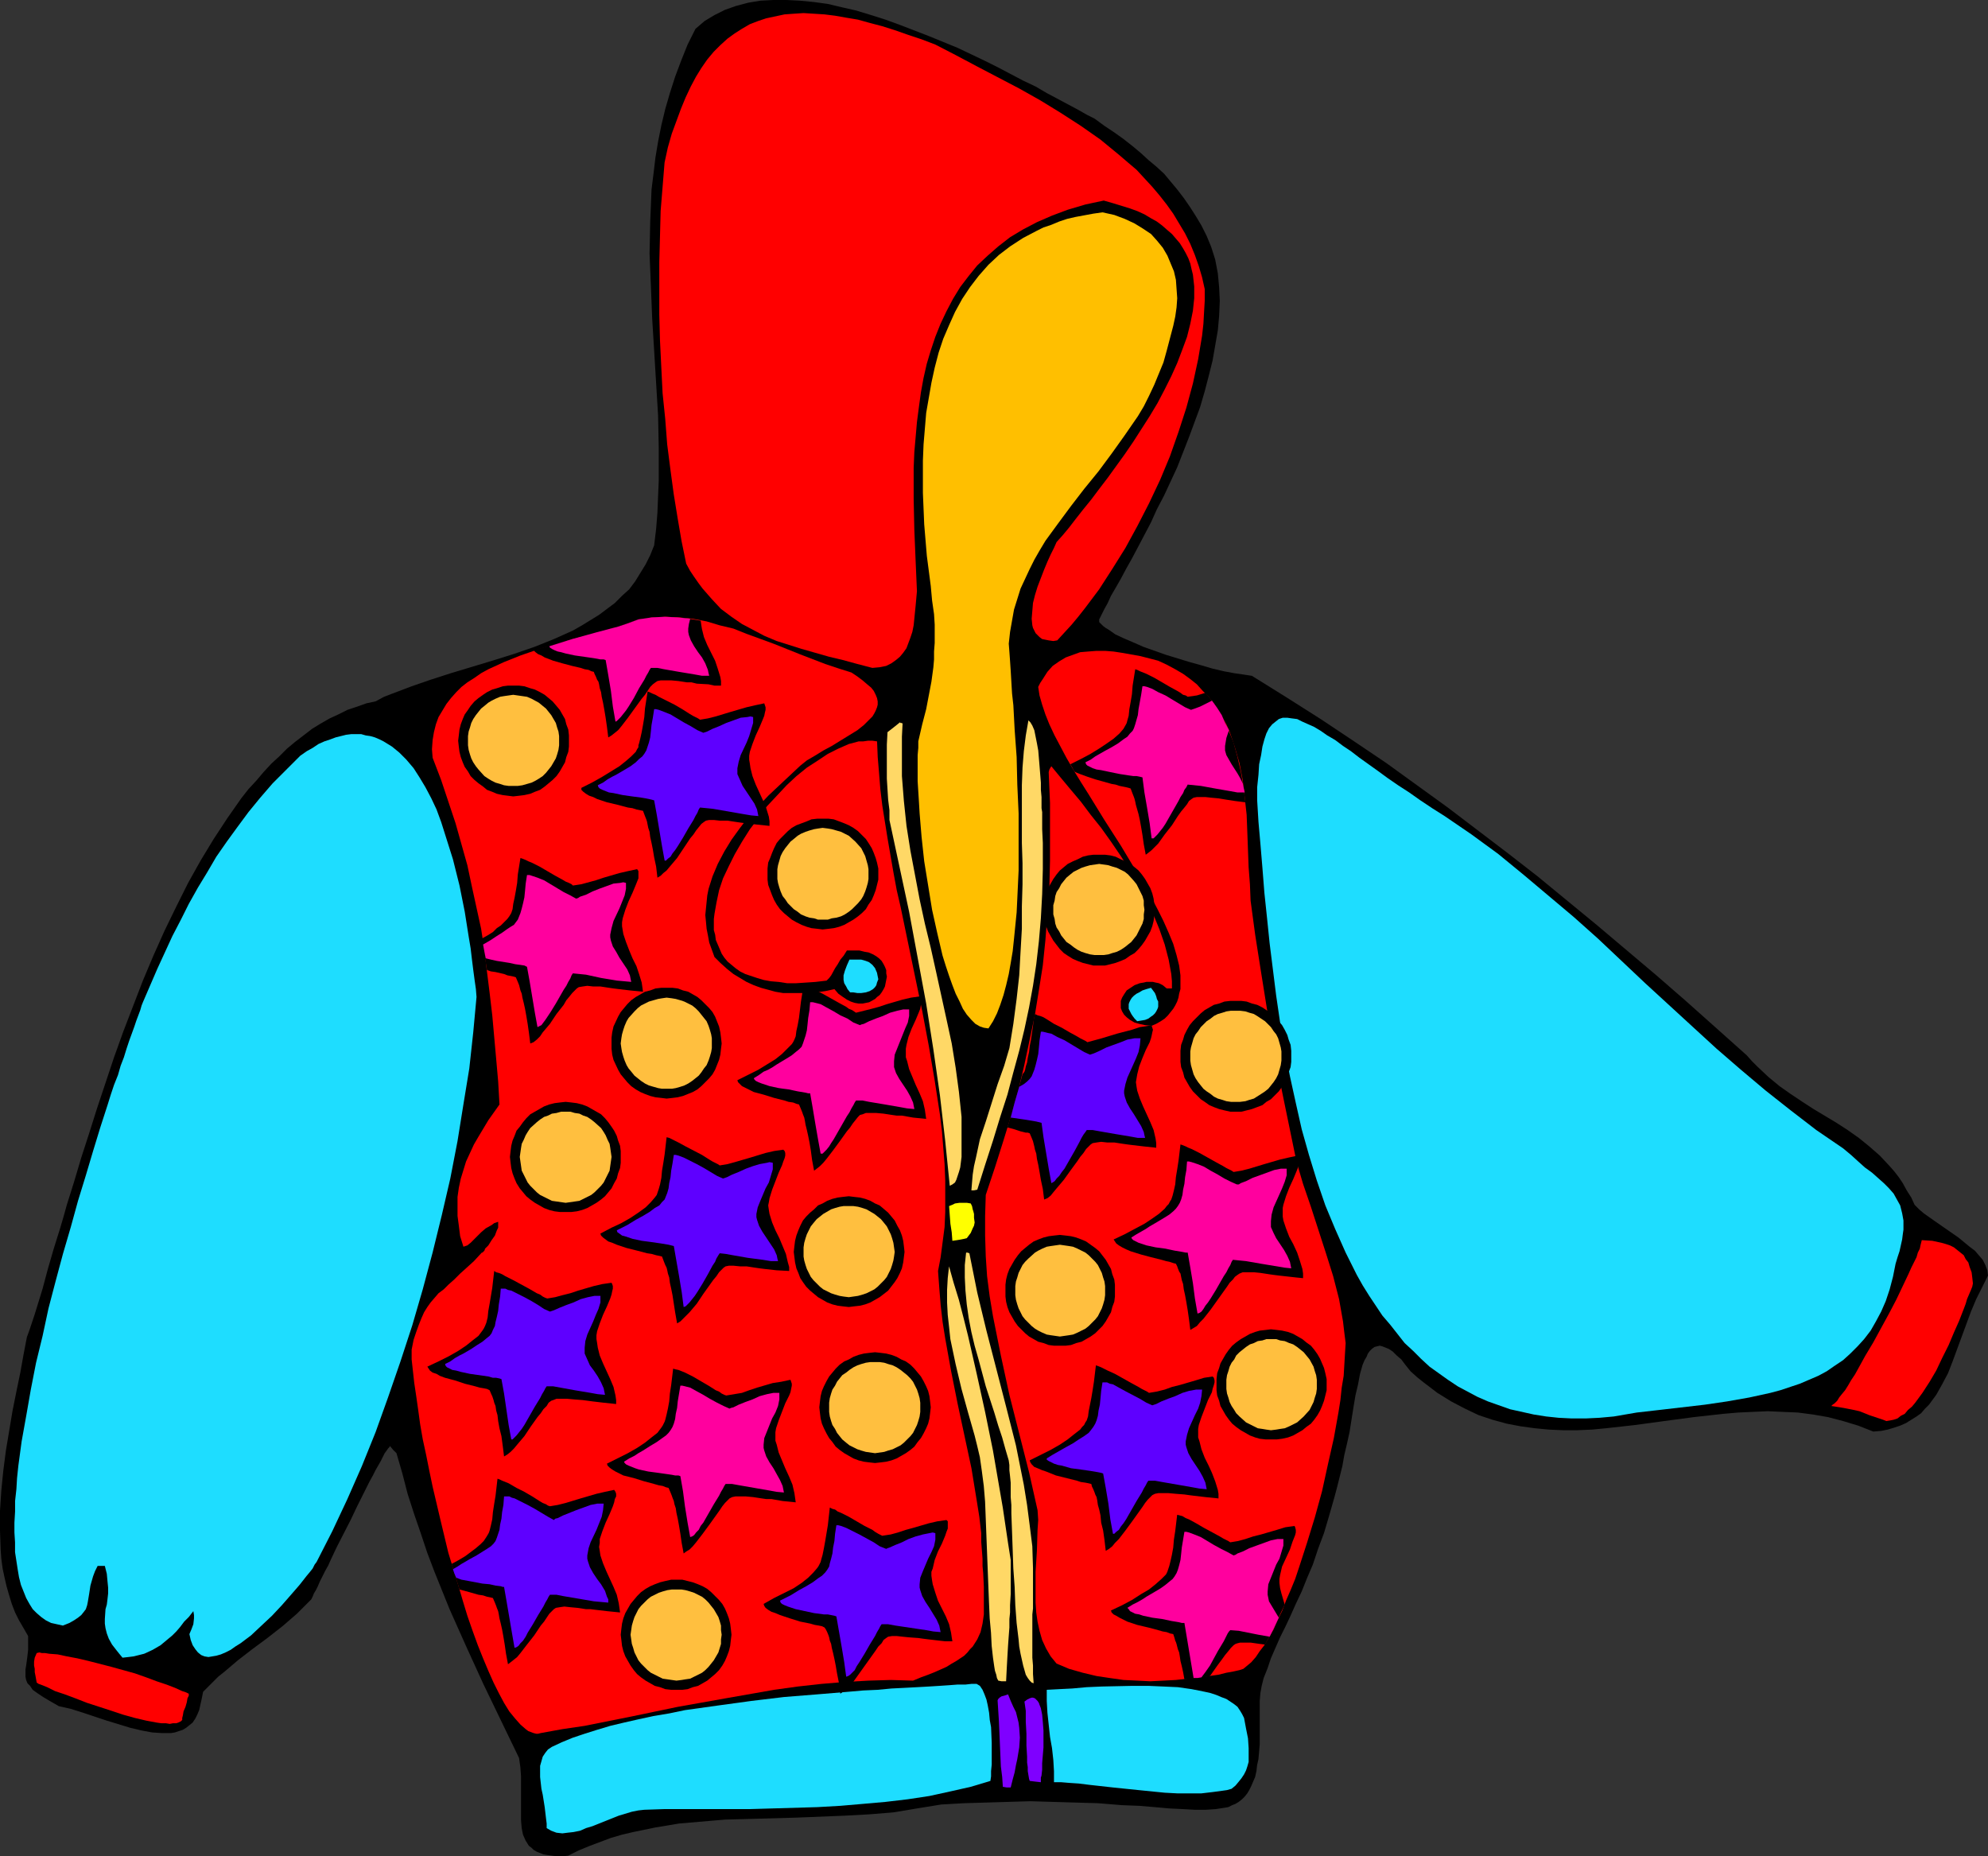 <?xml version="1.0" encoding="UTF-8" standalone="no"?>
<svg
   version="1.0"
   width="129.681mm"
   height="121.089mm"
   id="svg70"
   sodipodi:docname="Jacket - Child's 2.wmf"
   xmlns:inkscape="http://www.inkscape.org/namespaces/inkscape"
   xmlns:sodipodi="http://sodipodi.sourceforge.net/DTD/sodipodi-0.dtd"
   xmlns="http://www.w3.org/2000/svg"
   xmlns:svg="http://www.w3.org/2000/svg">
  <rect width="100%" height="100%" fill="#333333" stroke="none"/>
  <sodipodi:namedview
     id="namedview70"
     pagecolor="#ffffff"
     bordercolor="#000000"
     borderopacity="0.25"
     inkscape:showpageshadow="2"
     inkscape:pageopacity="0.0"
     inkscape:pagecheckerboard="0"
     inkscape:deskcolor="#d1d1d1"
     inkscape:document-units="mm" />
  <defs
     id="defs1">
    <pattern
       id="WMFhbasepattern"
       patternUnits="userSpaceOnUse"
       width="6"
       height="6"
       x="0"
       y="0" />
  </defs>
  <path
     style="fill:#000000;fill-opacity:1;fill-rule:evenodd;stroke:none"
     d="m 490.132,314.48 -1.454,2.909 -1.454,2.909 -1.293,3.07 -1.131,3.07 -2.262,6.141 -1.131,3.07 -1.131,2.909 -1.454,2.747 -1.454,2.586 -1.778,2.424 -0.97,0.97 -0.97,1.131 -1.131,0.808 -1.293,0.808 -1.293,0.808 -1.454,0.646 -1.454,0.485 -1.616,0.485 -1.616,0.323 -1.939,0.162 -3.717,-1.454 -3.717,-1.131 -3.717,-0.97 -3.717,-0.646 -3.717,-0.485 -3.717,-0.162 -3.717,-0.162 -3.717,0.162 -3.555,0.162 -3.717,0.323 -7.272,0.808 -7.272,0.97 -7.11,0.97 -7.272,0.808 -3.394,0.323 -3.717,0.162 h -3.394 l -3.555,-0.162 -3.394,-0.323 -3.555,-0.485 -3.394,-0.646 -3.555,-0.97 -3.394,-1.131 -3.394,-1.616 -3.394,-1.778 -3.394,-2.101 -3.394,-2.586 -1.616,-1.293 -1.616,-1.454 -1.293,-1.616 -0.97,-1.293 -1.131,-0.97 -0.97,-0.97 -0.97,-0.646 -0.808,-0.323 -0.808,-0.323 -0.646,-0.162 -0.646,0.162 -0.646,0.162 -0.646,0.485 -0.485,0.485 -0.485,0.646 -0.323,0.808 -0.485,0.808 -0.485,1.131 -0.646,2.262 -0.485,2.586 -0.646,2.747 -0.485,2.909 -0.97,6.141 -0.646,2.909 -0.646,2.747 -0.485,2.747 -0.646,2.586 -0.646,2.586 -0.646,2.424 -1.293,4.525 -1.293,4.363 -1.454,3.878 -1.293,3.878 -1.454,3.394 -1.293,3.232 -1.454,3.07 -1.293,2.909 -1.293,2.747 -1.293,2.586 -1.131,2.586 -1.131,2.586 -0.808,2.424 -0.97,2.424 -0.485,1.939 -0.323,1.778 -0.162,1.939 v 1.939 1.939 2.262 4.525 l -0.162,1.939 -0.162,1.778 -0.323,1.454 -0.162,1.454 -0.323,1.454 -0.485,1.131 -0.485,1.131 -0.485,0.97 -0.485,0.808 -0.646,0.808 -0.646,0.646 -0.808,0.646 -0.808,0.485 -0.808,0.323 -0.97,0.485 -0.97,0.162 -2.101,0.323 -2.424,0.162 h -2.747 l -2.909,-0.162 -3.394,-0.162 -3.555,-0.323 -3.878,-0.323 -4.202,-0.162 -5.979,-0.485 -5.656,-0.162 -5.494,-0.162 -5.494,-0.162 -5.494,0.162 -5.333,0.162 -5.494,0.162 -5.656,0.323 -5.979,0.97 -5.818,0.97 -5.979,0.485 -5.979,0.323 -11.958,0.485 -11.635,0.323 -5.979,0.162 -5.656,0.485 -5.656,0.485 -5.818,0.97 -5.494,1.131 -2.747,0.646 -2.747,0.808 -2.586,0.97 -2.586,0.97 -2.747,1.131 -2.586,1.293 -1.454,0.162 h -1.293 l -1.293,-0.162 -1.131,-0.162 -0.97,-0.162 -0.808,-0.323 -0.808,-0.323 -0.808,-0.485 -0.485,-0.485 -0.646,-0.485 -0.808,-1.293 -0.646,-1.454 -0.323,-1.616 -0.162,-1.939 v -1.939 -8.888 l -0.162,-2.262 -0.323,-2.262 -4.525,-9.373 -4.363,-9.05 -4.202,-9.211 -4.04,-9.05 -3.717,-9.211 -1.778,-4.686 -1.616,-4.848 -1.616,-4.686 -1.616,-5.01 -1.293,-5.01 -1.454,-5.01 -0.808,-0.808 -0.808,-0.97 -0.162,0.323 -0.323,0.323 -0.323,0.485 -0.485,0.646 -0.485,0.97 -0.485,0.97 -0.646,1.131 -0.646,1.131 -0.646,1.293 -0.808,1.454 -1.454,2.909 -1.616,3.232 -1.616,3.394 -3.394,6.626 -1.454,3.07 -0.646,1.454 -0.808,1.454 -0.646,1.293 -0.646,1.293 -0.485,1.131 -0.485,0.97 -0.485,0.808 -0.323,0.808 -0.323,0.646 -0.323,0.323 -3.232,3.232 -3.555,3.07 -3.717,2.909 -3.717,2.747 -3.555,2.747 -3.232,2.747 -1.616,1.293 -1.293,1.293 -1.293,1.293 -1.131,1.131 -0.323,1.616 -0.323,1.454 -0.323,1.454 -0.485,1.131 -0.485,0.97 -0.646,0.97 -0.808,0.646 -0.808,0.646 -0.808,0.485 -0.97,0.323 -0.97,0.323 -0.97,0.162 h -1.131 -1.131 l -2.424,-0.162 -2.586,-0.485 -2.747,-0.646 -5.818,-1.778 -5.818,-1.939 -3.07,-0.97 -2.909,-0.646 -1.131,-0.646 -1.131,-0.646 -0.808,-0.485 -0.808,-0.485 -1.454,-0.97 -1.131,-0.808 -0.646,-0.97 -0.646,-0.646 -0.323,-0.808 -0.162,-0.808 v -0.808 -0.97 l 0.162,-0.97 0.162,-1.131 0.162,-1.293 0.162,-1.454 v -1.616 -1.778 L 5.818,401.422 4.686,399.483 3.717,397.544 2.909,395.443 2.262,393.342 1.616,391.08 1.131,388.979 0.646,386.716 0.323,384.292 0.162,382.03 0,377.343 v -4.848 l 0.323,-5.01 0.485,-4.848 0.646,-5.01 0.808,-4.848 0.808,-4.848 0.97,-4.848 0.97,-4.686 0.808,-4.525 0.808,-4.202 0.646,-1.778 0.646,-1.939 0.646,-1.939 0.646,-2.101 1.293,-4.202 1.293,-4.848 1.454,-5.01 1.616,-5.171 0.808,-2.747 0.808,-2.909 1.778,-5.656 1.778,-5.979 1.939,-5.979 1.939,-6.141 2.101,-6.303 2.101,-6.303 2.262,-6.303 2.424,-6.303 2.424,-6.303 2.586,-6.141 2.747,-6.141 2.909,-5.979 2.909,-5.818 3.07,-5.495 3.232,-5.333 3.394,-5.171 3.394,-4.848 1.778,-2.262 1.939,-2.101 1.778,-2.101 1.939,-2.101 1.939,-1.778 1.939,-1.939 1.939,-1.616 2.101,-1.616 2.101,-1.616 2.101,-1.293 2.262,-1.293 2.101,-0.97 2.262,-1.131 2.424,-0.808 2.262,-0.808 2.262,-0.485 2.101,-1.131 2.101,-0.808 4.686,-1.778 4.686,-1.616 5.01,-1.616 10.181,-3.07 5.171,-1.616 5.171,-1.778 4.848,-1.939 4.686,-2.101 2.262,-1.293 2.101,-1.293 2.101,-1.293 1.939,-1.454 1.939,-1.454 1.778,-1.778 1.778,-1.616 1.454,-1.939 1.293,-2.101 1.293,-2.101 1.131,-2.262 0.97,-2.424 0.485,-4.04 0.323,-4.04 0.162,-4.04 0.162,-3.878 v -8.08 l -0.162,-7.919 -0.97,-15.999 -0.485,-7.919 -0.323,-8.08 -0.323,-7.919 0.162,-7.919 0.162,-3.878 0.162,-4.04 0.485,-3.878 0.485,-4.04 0.646,-3.878 0.808,-4.04 0.97,-4.04 1.131,-3.878 1.293,-4.04 1.454,-3.878 1.616,-4.04 1.939,-3.878 1.131,-0.97 1.131,-0.97 2.424,-1.454 2.586,-1.293 2.747,-0.97 3.07,-0.808 2.909,-0.485 L 190.688,0 h 3.232 l 3.232,0.162 3.394,0.323 3.555,0.485 3.394,0.808 3.555,0.808 3.717,1.131 3.555,1.131 3.555,1.293 7.11,2.747 7.11,2.909 6.787,3.232 3.232,1.616 3.07,1.616 3.07,1.616 3.07,1.454 2.747,1.616 2.747,1.454 2.424,1.293 2.424,1.293 2.262,1.293 1.939,0.97 2.424,1.778 2.424,1.616 2.262,1.616 2.262,1.778 1.939,1.616 1.939,1.778 1.939,1.616 1.939,1.778 1.616,1.939 1.616,1.939 1.616,2.101 1.454,2.101 1.454,2.262 1.454,2.424 1.293,2.586 1.131,2.747 0.97,3.07 0.646,3.394 0.323,3.394 0.162,3.394 -0.162,3.717 -0.323,3.555 -0.646,3.717 -0.646,3.717 -0.97,3.878 -0.97,3.717 -1.131,3.878 -2.747,7.434 -1.454,3.717 -1.454,3.717 -3.232,6.949 -1.778,3.394 -1.454,3.232 -1.616,3.07 -1.616,3.07 -1.454,2.747 -1.454,2.586 -1.293,2.424 -1.293,2.262 -1.131,1.939 -0.808,1.778 -0.808,1.454 -0.646,1.293 -0.485,0.97 -0.162,0.323 v 0.323 0.162 0.162 l 0.485,0.485 0.485,0.485 0.646,0.485 0.808,0.485 1.616,1.131 2.101,0.97 2.262,0.97 2.586,1.131 2.747,0.97 2.747,0.97 5.818,1.778 2.909,0.808 2.747,0.808 2.747,0.646 2.586,0.485 2.262,0.323 2.101,0.323 8.565,5.333 8.403,5.333 8.242,5.495 7.918,5.333 7.595,5.495 7.595,5.495 7.434,5.656 7.434,5.656 7.272,5.656 7.272,5.979 7.272,5.979 7.272,6.141 7.272,6.141 7.434,6.464 7.434,6.626 7.595,6.787 1.293,1.454 1.293,1.293 2.747,2.586 2.747,2.262 2.747,1.939 2.909,1.939 2.747,1.778 5.656,3.394 2.747,1.778 2.747,1.939 2.586,2.101 2.586,2.262 2.424,2.586 1.131,1.293 1.131,1.454 0.97,1.454 0.97,1.778 1.131,1.778 0.808,1.778 1.131,1.131 1.131,0.97 2.747,1.939 5.818,4.04 2.747,2.262 1.293,0.97 0.97,1.131 0.97,1.131 0.646,1.293 0.485,1.293 z"
     id="path1" />
  <path
     style="fill:#ff0000;fill-opacity:1;fill-rule:evenodd;stroke:none"
     d="m 486.415,316.419 -0.162,0.808 -0.323,0.808 -0.485,1.131 -0.485,1.131 -0.323,1.131 -0.485,1.293 -1.131,2.909 -1.293,2.909 -1.293,3.07 -1.616,3.232 -1.454,3.07 -1.616,2.747 -1.778,2.747 -1.778,2.424 -0.808,0.97 -0.97,0.808 -0.808,0.97 -0.97,0.485 -0.808,0.646 -0.97,0.323 -0.808,0.162 -0.97,0.162 -0.808,-0.323 -0.97,-0.323 -2.424,-0.808 -2.424,-0.97 -1.454,-0.323 -1.616,-0.323 -1.778,-0.323 -2.101,-0.323 0.323,-0.323 0.485,-0.323 0.646,-0.646 0.485,-0.808 0.646,-0.808 0.808,-0.97 0.808,-1.293 0.646,-1.131 0.97,-1.454 0.808,-1.454 1.778,-3.232 1.939,-3.232 1.939,-3.555 1.939,-3.555 1.778,-3.394 1.616,-3.394 1.454,-3.07 0.646,-1.454 1.293,-2.586 0.323,-1.131 0.485,-0.97 0.162,-0.808 0.162,-0.646 0.162,-0.646 2.586,0.162 2.262,0.485 1.131,0.323 0.97,0.323 0.97,0.485 0.808,0.646 0.808,0.646 0.808,0.646 0.485,0.97 0.646,0.808 0.323,1.131 0.485,1.293 0.162,1.293 z"
     id="path2" />
  <path
     style="fill:#1eddff;fill-opacity:1;fill-rule:evenodd;stroke:none"
     d="m 467.347,311.571 -0.646,3.232 -0.808,3.07 -0.97,2.909 -1.131,2.586 -1.293,2.424 -1.293,2.262 -1.616,2.101 -1.616,1.778 -1.778,1.778 -1.778,1.616 -1.939,1.293 -2.101,1.454 -2.101,1.131 -2.262,0.97 -2.262,0.97 -2.424,0.808 -2.424,0.808 -2.424,0.646 -5.171,1.131 -5.494,0.97 -5.494,0.808 -11.15,1.293 -5.656,0.646 -5.656,0.97 -3.555,0.323 -3.394,0.162 h -3.394 l -3.232,-0.162 -3.07,-0.323 -3.07,-0.485 -2.909,-0.646 -2.909,-0.646 -2.747,-0.97 -2.747,-0.97 -2.586,-1.131 -2.424,-1.293 -2.424,-1.293 -2.424,-1.616 -2.262,-1.616 -2.262,-1.616 -2.101,-1.939 -1.939,-1.939 -2.101,-1.939 -1.778,-2.262 -1.778,-2.262 -1.939,-2.262 -3.232,-4.848 -1.616,-2.586 -1.454,-2.586 -2.747,-5.495 -2.586,-5.818 -2.424,-5.818 -2.101,-6.141 -1.939,-6.303 -1.778,-6.303 -1.454,-6.464 -1.454,-6.626 -1.293,-6.626 -1.131,-6.626 -0.97,-6.626 -0.808,-6.464 -0.808,-6.464 -0.646,-6.303 -0.646,-6.141 -0.485,-6.141 -0.485,-5.818 -0.485,-5.495 -0.323,-5.333 v -3.232 l 0.323,-3.07 0.162,-2.586 0.485,-2.262 0.323,-2.101 0.485,-1.778 0.485,-1.454 0.646,-1.293 0.808,-0.97 0.808,-0.646 0.808,-0.646 0.97,-0.323 h 1.131 l 1.131,0.162 1.293,0.162 1.293,0.646 1.454,0.646 1.454,0.646 1.616,0.97 1.616,1.131 1.939,1.131 1.939,1.454 1.939,1.293 2.101,1.616 2.262,1.616 2.262,1.616 2.424,1.778 2.586,1.778 2.747,1.778 2.747,1.939 2.909,1.939 3.07,1.939 6.626,4.525 6.626,4.848 6.302,5.171 6.141,5.171 6.141,5.171 5.979,5.333 11.635,10.989 11.797,10.827 5.818,5.333 5.979,5.171 6.141,5.171 6.141,4.848 6.302,4.848 6.626,4.525 1.939,1.616 1.778,1.616 1.616,1.454 1.778,1.293 1.454,1.293 1.454,1.293 1.293,1.293 1.131,1.293 0.808,1.454 0.808,1.454 0.485,1.939 0.323,1.778 v 2.262 l -0.162,1.131 -0.162,1.293 -0.323,1.454 -0.323,1.454 -0.485,1.454 z"
     id="path3" />
  <path
     style="fill:#ff0000;fill-opacity:1;fill-rule:evenodd;stroke:none"
     d="m 331.764,331.125 -0.162,2.586 -0.162,2.747 -0.162,2.747 -0.485,2.909 -0.323,3.07 -0.485,3.07 -1.131,6.303 -1.454,6.464 -1.454,6.626 -1.778,6.464 -1.939,6.303 -1.939,5.979 -0.97,2.909 -1.131,2.747 -1.131,2.586 -0.97,2.586 -1.131,2.262 -0.97,2.262 -1.131,1.939 -1.131,1.939 -1.131,1.454 -0.97,1.454 -1.131,1.293 -0.97,0.808 -0.97,0.808 -0.97,0.323 -1.454,0.323 -1.778,0.323 -1.939,0.485 -2.262,0.323 -2.586,0.323 -2.747,0.323 -2.909,0.323 -3.07,0.162 -3.232,0.162 -3.232,-0.162 -3.394,-0.162 -3.394,-0.485 -3.232,-0.485 -3.394,-0.808 -3.394,-0.97 -3.07,-1.293 -1.454,-1.778 -1.131,-1.939 -0.97,-2.101 -0.646,-2.262 -0.485,-2.262 -0.323,-2.262 -0.162,-2.424 v -2.586 -5.01 l 0.162,-2.586 0.162,-2.586 0.162,-5.171 0.162,-2.424 -0.162,-2.424 -2.101,-9.373 -2.424,-9.535 -2.424,-9.535 -2.101,-9.696 -0.97,-4.848 -0.97,-4.848 -0.808,-4.848 -0.646,-5.01 -0.323,-4.848 -0.162,-5.171 v -4.848 l 0.162,-5.171 2.262,-6.787 2.101,-6.626 1.939,-6.303 1.778,-6.303 1.454,-6.141 1.293,-6.141 1.293,-6.141 0.97,-5.979 0.97,-6.141 0.646,-6.303 0.485,-6.464 0.485,-6.464 0.162,-6.626 v -7.111 -7.111 l -0.162,-3.717 -0.162,-3.878 0.162,-0.646 0.485,-0.808 2.262,2.747 2.424,2.909 2.586,3.07 2.424,3.232 2.586,3.232 2.424,3.394 2.424,3.555 2.262,3.555 2.101,3.555 1.939,3.717 1.778,3.717 1.454,3.555 1.293,3.717 0.97,3.717 0.646,3.555 0.162,1.778 v 1.778 h -1.293 l -0.97,-0.808 -0.97,-0.485 -0.808,-0.162 -0.646,-0.162 h -1.616 l -0.646,0.162 -0.97,0.162 -1.293,0.485 -0.97,0.646 -0.97,0.646 -0.646,0.97 -0.485,0.808 -0.323,0.808 v 0.808 0.97 l 0.323,0.808 0.485,0.808 0.646,0.646 0.808,0.646 1.131,0.646 1.131,0.323 1.454,0.323 1.616,0.162 1.131,-0.485 1.131,-0.646 0.97,-0.646 0.808,-0.808 0.646,-0.808 0.646,-0.808 0.485,-0.808 0.485,-0.97 0.323,-0.97 0.162,-0.97 0.323,-1.131 v -1.131 -2.262 l -0.323,-2.424 -0.646,-2.586 -0.808,-2.747 -1.131,-2.747 -1.293,-2.909 -1.454,-2.909 -1.616,-3.07 -1.778,-3.07 -1.778,-3.07 -3.878,-6.464 -4.04,-6.303 -3.878,-6.303 -1.939,-3.07 -1.778,-2.909 -1.778,-3.07 -1.454,-2.747 -1.454,-2.747 -1.293,-2.747 -0.97,-2.424 -0.808,-2.424 -0.646,-2.262 -0.323,-2.101 0.485,-0.97 0.646,-0.97 1.131,-1.778 1.293,-1.454 1.616,-1.131 1.616,-0.97 1.778,-0.646 1.778,-0.646 1.939,-0.162 2.101,-0.162 h 2.101 l 2.101,0.162 2.101,0.323 4.525,0.808 4.363,1.131 2.101,0.97 2.101,1.131 1.939,1.131 1.778,1.293 1.616,1.293 1.454,1.616 1.454,1.454 1.293,1.616 0.97,1.616 1.131,1.778 0.97,1.778 0.808,1.778 0.646,1.939 0.646,1.939 1.131,3.878 0.808,4.202 0.485,4.202 0.485,4.363 0.162,4.202 0.323,8.727 0.323,4.202 0.162,4.04 1.131,8.403 1.293,8.242 1.293,8.08 1.293,8.08 1.454,7.919 1.616,7.919 3.232,15.676 1.616,5.495 1.939,5.656 3.717,11.474 1.778,5.656 1.454,5.656 0.485,2.747 0.485,2.747 0.323,2.747 z"
     id="path4" />
  <path
     style="fill:#000000;fill-opacity:1;fill-rule:evenodd;stroke:none"
     d="m 307.04,197.802 -2.586,-0.323 -2.101,-0.323 -1.939,-0.323 -1.778,-0.162 -1.454,-0.162 h -1.131 -0.97 l -0.808,0.162 -0.485,0.323 -0.646,0.485 -0.485,0.808 -0.646,0.808 -0.808,0.97 -0.808,1.131 -1.454,2.262 -1.778,2.262 -1.616,2.262 -0.808,0.808 -0.808,0.808 -0.808,0.646 -0.646,0.485 -0.485,-2.586 -0.323,-2.262 -0.323,-1.939 -0.323,-1.778 -0.323,-1.454 -0.323,-1.131 -0.323,-1.131 -0.162,-0.808 -0.162,-0.646 -0.162,-0.485 -0.323,-0.808 -0.485,-1.293 -0.485,-0.162 -0.646,-0.162 -1.616,-0.323 -0.97,-0.323 -0.97,-0.162 -4.04,-1.131 -1.939,-0.646 -1.778,-0.646 -0.808,-0.323 -0.646,-0.323 -0.485,-0.97 -0.485,-0.808 2.586,-1.293 2.424,-1.293 2.101,-1.293 1.939,-1.293 1.616,-1.131 1.454,-1.293 0.97,-1.131 0.646,-1.131 0.162,-0.323 0.162,-0.646 0.323,-1.131 0.162,-1.616 0.323,-1.778 0.323,-1.939 0.162,-2.101 0.646,-4.04 0.485,0.162 0.646,0.323 0.808,0.323 0.808,0.323 1.939,0.97 3.878,2.262 1.778,0.97 0.808,0.485 0.646,0.485 0.646,0.162 0.485,0.323 1.131,-0.162 1.131,-0.162 2.101,-0.646 1.131,1.293 1.131,1.616 0.97,1.454 0.97,1.454 0.646,1.616 0.808,1.616 1.293,3.232 0.97,3.555 0.808,3.555 0.646,3.717 z"
     id="path5" />
  <path
     style="fill:#ff009e;fill-opacity:1;fill-rule:evenodd;stroke:none"
     d="m 302.03,183.904 v 1.131 l 0.323,1.131 0.646,1.131 0.646,1.131 1.454,2.262 0.646,1.131 0.646,1.293 0.485,2.262 h -1.778 l -1.778,-0.323 -3.717,-0.646 -3.555,-0.646 -1.616,-0.162 -1.616,-0.162 -0.323,0.646 -0.485,0.646 -0.323,0.808 -0.646,0.97 -0.485,0.97 -0.646,1.131 -1.293,2.262 -1.293,2.262 -0.646,0.97 -0.646,0.808 -0.646,0.808 -0.485,0.485 -0.485,0.485 h -0.485 l -0.485,-3.717 -0.646,-3.878 -0.646,-3.717 -0.485,-3.717 -0.646,-0.162 -0.808,-0.162 h -0.808 l -1.131,-0.162 -2.101,-0.323 -2.424,-0.485 -2.262,-0.485 -1.131,-0.162 -0.97,-0.323 -0.646,-0.323 -0.646,-0.323 -0.323,-0.323 -0.162,-0.485 1.293,-0.646 1.131,-0.808 2.262,-1.293 1.778,-0.97 1.616,-0.97 1.293,-0.97 0.97,-0.646 0.646,-0.808 0.646,-0.646 0.323,-0.646 0.323,-0.97 0.323,-1.131 0.323,-1.131 0.162,-1.454 0.323,-1.778 0.323,-1.778 0.323,-2.101 h 0.485 l 0.646,0.162 1.293,0.485 1.454,0.808 1.778,0.808 1.616,0.97 1.616,0.97 1.616,0.97 1.454,0.646 0.485,-0.162 0.485,-0.162 1.293,-0.485 1.293,-0.646 1.616,-0.808 1.293,1.778 1.131,1.778 0.808,1.939 0.97,1.778 -0.646,1.939 z"
     id="path6" />
  <path
     style="fill:#000000;fill-opacity:1;fill-rule:evenodd;stroke:none"
     d="m 280.052,266.807 0.162,1.131 0.162,0.97 0.646,1.939 0.808,1.939 1.778,3.878 0.808,1.939 0.485,2.101 0.162,1.131 v 1.131 l -3.07,-0.323 -2.747,-0.323 -1.293,-0.162 -1.131,-0.162 -2.101,-0.323 h -1.778 l -1.454,-0.162 -1.131,0.162 -0.97,0.162 -0.485,0.323 -0.485,0.485 -0.646,0.646 -0.646,0.97 -0.808,0.97 -0.646,0.97 -1.778,2.424 -1.616,2.262 -1.778,2.101 -0.808,0.97 -0.646,0.808 -0.808,0.646 -0.808,0.323 -0.323,-2.586 -0.485,-2.262 -0.323,-1.939 -0.323,-1.778 -0.323,-1.454 -0.162,-1.293 -0.323,-0.97 -0.162,-0.808 -0.162,-0.646 -0.162,-0.646 -0.323,-0.808 -0.485,-1.131 -0.485,-0.162 h -0.485 l -1.293,-0.323 -1.454,-0.485 -1.778,-0.485 1.939,-6.626 1.778,-6.464 0.485,-0.646 0.162,-0.485 0.162,-0.808 0.323,-0.97 0.162,-1.131 0.323,-1.454 0.162,-1.454 0.323,-1.616 0.485,-3.394 0.162,-1.454 0.323,-1.454 0.646,0.323 0.646,0.162 0.808,0.323 0.808,0.485 1.778,1.131 1.939,0.97 1.939,1.131 1.778,0.97 0.808,0.485 0.646,0.323 0.646,0.323 0.485,0.323 1.778,-0.485 1.778,-0.485 3.717,-1.131 3.717,-0.97 1.939,-0.646 2.101,-0.323 h 0.808 l 0.162,0.485 0.162,0.485 -0.162,0.646 -0.162,0.808 -0.162,0.646 -0.323,0.97 -0.97,1.939 -0.808,1.939 -0.808,2.101 -0.485,1.939 -0.162,0.97 z"
     id="path7" />
  <path
     style="fill:#5e00ff;fill-opacity:1;fill-rule:evenodd;stroke:none"
     d="m 277.144,268.908 v 0.646 l 0.162,0.808 0.485,1.454 0.808,1.454 0.97,1.454 1.778,2.909 0.646,1.454 0.162,0.808 0.162,0.646 h -1.778 l -1.778,-0.323 -3.878,-0.646 -3.717,-0.646 -1.778,-0.323 h -1.454 l -0.323,0.485 -0.485,0.646 -0.485,0.808 -0.485,0.97 -1.131,2.101 -1.293,2.262 -1.293,2.262 -0.646,0.808 -0.646,0.97 -0.646,0.646 -0.485,0.646 -0.485,0.323 -0.323,0.162 -0.646,-3.555 -0.646,-3.878 -0.646,-3.878 -0.485,-3.555 -0.646,-0.162 -0.646,-0.162 -0.97,-0.162 -0.97,-0.162 -0.97,-0.162 -1.131,-0.162 -2.262,-0.323 0.97,-3.717 1.131,-3.878 1.131,-0.646 0.808,-0.646 0.646,-0.646 0.485,-0.646 0.323,-0.808 0.323,-0.808 0.323,-1.131 0.323,-1.293 0.323,-1.454 0.162,-1.616 0.162,-1.778 0.323,-2.101 h 0.485 l 0.646,0.162 0.646,0.162 0.808,0.162 1.454,0.808 1.778,0.808 1.616,0.97 1.616,0.97 1.616,0.97 1.454,0.646 0.485,-0.162 0.485,-0.162 1.454,-0.646 0.646,-0.323 0.97,-0.485 3.555,-1.293 1.616,-0.646 1.778,-0.323 h 0.646 0.808 l -0.162,1.778 -0.323,1.616 -0.646,1.616 -0.646,1.454 -1.454,3.232 -0.485,1.616 z"
     id="path8" />
  <path
     style="fill:#000000;fill-opacity:1;fill-rule:evenodd;stroke:none"
     d="m 315.443,390.272 0.162,1.293 0.323,1.293 0.808,2.747 -1.293,2.747 -1.131,2.586 -1.293,2.424 -1.131,2.101 -1.293,-0.162 -1.131,-0.162 -1.131,-0.162 h -0.97 -1.616 l -0.646,0.162 -0.485,0.162 -0.485,0.323 -0.646,0.646 -0.646,0.808 -0.808,0.97 -0.808,1.131 -0.97,1.293 -1.939,2.747 -1.454,0.323 -1.454,0.162 -3.394,0.323 -0.323,-1.778 -0.323,-1.454 -0.323,-1.293 -0.162,-1.131 -0.162,-0.97 -0.323,-0.808 -0.162,-0.646 -0.162,-0.646 -0.162,-0.485 -0.162,-0.323 -0.162,-0.646 -0.162,-0.485 -0.162,-0.485 -0.808,-0.162 -0.808,-0.323 -0.97,-0.162 -1.131,-0.323 -2.424,-0.646 -2.747,-0.646 -2.424,-0.808 -0.97,-0.485 -0.97,-0.485 -0.808,-0.485 -0.646,-0.323 -0.485,-0.485 -0.162,-0.485 2.747,-1.293 2.424,-1.293 2.262,-1.454 1.939,-1.131 1.616,-1.293 1.454,-1.293 1.131,-1.131 0.323,-0.646 0.162,-0.485 0.162,-0.485 0.162,-0.485 0.323,-1.293 0.323,-1.454 0.323,-1.778 0.162,-1.939 0.323,-2.101 0.485,-4.04 0.646,0.162 0.646,0.162 0.808,0.485 0.808,0.323 1.778,0.97 1.939,1.131 2.101,1.131 1.778,0.97 0.808,0.485 0.646,0.323 0.646,0.323 0.485,0.323 1.939,-0.323 1.778,-0.485 1.939,-0.646 1.939,-0.485 3.878,-1.131 2.101,-0.646 2.262,-0.323 0.162,0.323 0.162,0.646 v 0.646 l -0.162,0.646 -0.323,0.808 -0.323,0.808 -0.646,1.939 -0.97,2.101 -0.97,2.101 -0.485,2.101 -0.162,0.97 z"
     id="path9" />
  <path
     style="fill:#ff009e;fill-opacity:1;fill-rule:evenodd;stroke:none"
     d="m 312.534,392.373 v 0.808 l 0.162,0.808 0.162,0.808 0.485,0.808 0.97,1.616 0.97,1.616 -1.131,2.424 -1.131,2.262 -2.747,-0.485 -2.424,-0.485 -2.424,-0.485 -2.101,-0.162 -0.323,0.323 -0.323,0.485 -0.323,0.646 -0.323,0.646 -0.323,0.646 -0.485,0.808 -0.97,1.616 -1.939,3.555 -1.131,1.616 -0.97,1.293 -0.97,0.162 h -0.97 l -2.262,-13.575 h -0.646 l -0.646,-0.162 -0.97,-0.162 -0.97,-0.162 -2.262,-0.485 -2.424,-0.323 -2.262,-0.485 -0.97,-0.323 -0.97,-0.162 -0.646,-0.323 -0.646,-0.323 -0.323,-0.485 -0.323,-0.323 1.293,-0.808 1.293,-0.646 1.131,-0.646 0.97,-0.646 1.939,-1.131 1.616,-0.97 1.131,-0.808 0.97,-0.808 0.808,-0.646 0.485,-0.646 0.485,-0.808 0.323,-0.808 0.323,-1.131 0.323,-1.293 0.162,-1.454 0.162,-1.616 0.323,-1.939 0.323,-1.939 h 0.485 l 0.646,0.162 1.293,0.485 1.616,0.646 1.616,0.97 1.616,0.97 1.778,0.97 1.616,0.808 1.454,0.808 0.485,-0.162 0.485,-0.323 1.293,-0.485 1.616,-0.808 1.778,-0.646 1.778,-0.646 1.778,-0.646 1.616,-0.323 h 0.808 0.646 v 1.616 l -0.485,1.616 -0.485,1.616 -0.808,1.454 -1.293,3.232 -0.646,1.616 z"
     id="path10" />
  <path
     style="fill:#ff0000;fill-opacity:1;fill-rule:evenodd;stroke:none"
     d="m 297.02,71.267 v 2.909 l -0.162,2.747 -0.162,2.909 -0.323,2.909 -0.485,2.909 -0.485,2.909 -1.293,5.979 -1.616,5.979 -1.939,5.979 -2.101,5.979 -2.424,5.818 -2.747,5.818 -2.909,5.656 -2.909,5.333 -3.232,5.171 -3.232,5.01 -3.394,4.525 -1.778,2.262 -1.616,1.939 -1.778,1.939 -1.778,1.939 -0.97,0.162 -1.131,-0.162 -0.808,-0.162 -0.808,-0.162 -0.646,-0.485 -0.485,-0.485 -0.485,-0.485 -0.323,-0.646 -0.323,-0.646 -0.162,-0.646 -0.162,-1.616 0.162,-1.939 0.162,-1.939 0.485,-1.939 0.646,-2.101 1.616,-4.202 0.808,-1.939 0.808,-1.778 0.808,-1.616 0.646,-1.454 1.454,-1.616 1.616,-1.939 1.616,-2.101 1.778,-2.262 2.101,-2.586 1.939,-2.586 2.101,-2.747 2.101,-2.909 2.101,-2.909 2.101,-3.07 4.04,-6.303 1.939,-3.232 1.778,-3.394 1.616,-3.232 1.454,-3.232 1.293,-3.394 1.131,-3.07 0.808,-3.232 0.646,-3.232 0.323,-3.07 v -2.909 l -0.162,-1.454 -0.162,-1.454 -0.323,-1.293 -0.323,-1.454 -0.485,-1.293 -0.646,-1.293 -0.646,-1.131 -0.808,-1.293 -0.97,-1.131 -0.97,-1.131 -1.131,-0.97 -1.293,-1.131 -1.293,-0.97 -1.454,-0.808 -1.616,-0.97 -1.778,-0.808 -1.778,-0.646 -2.101,-0.646 -2.101,-0.646 -2.262,-0.646 -2.262,0.485 -2.262,0.485 -4.363,1.293 -3.878,1.454 -3.717,1.616 -3.394,1.778 -3.232,1.939 -2.909,2.262 -2.586,2.262 -2.586,2.424 -2.101,2.586 -2.101,2.747 -1.778,2.909 -1.616,3.07 -1.454,3.07 -1.293,3.232 -1.131,3.394 -0.97,3.232 -0.808,3.555 -0.646,3.555 -0.485,3.555 -0.485,3.717 -0.323,3.717 -0.323,3.717 -0.162,3.878 v 7.595 l 0.162,7.595 0.323,7.757 0.323,7.434 -0.323,3.555 -0.323,3.232 -0.162,1.616 -0.323,1.616 -0.485,1.454 -0.485,1.293 -0.485,1.293 -0.808,1.131 -0.808,0.97 -0.97,0.808 -1.131,0.808 -1.293,0.646 -1.616,0.323 -1.778,0.162 -3.717,-0.97 -3.555,-0.97 -3.394,-0.808 -3.394,-0.97 -3.394,-0.97 -3.07,-0.97 -3.07,-0.97 -3.07,-1.293 -2.747,-1.454 -2.747,-1.454 -2.586,-1.778 -2.586,-1.939 -2.262,-2.424 -2.262,-2.586 -0.97,-1.293 -1.131,-1.616 -0.97,-1.454 -0.97,-1.778 -1.131,-5.495 -0.97,-5.656 -0.97,-5.979 -0.808,-5.979 -0.808,-6.303 -0.485,-6.303 -0.646,-6.303 -0.323,-6.464 -0.323,-6.626 -0.162,-6.303 v -6.464 -6.464 l 0.162,-6.303 0.162,-6.303 0.485,-5.979 0.485,-5.979 0.808,-3.717 0.97,-3.394 1.131,-3.07 1.131,-3.07 1.131,-2.747 1.293,-2.747 1.293,-2.424 1.293,-2.101 1.454,-2.101 1.616,-1.939 1.616,-1.616 1.778,-1.616 1.778,-1.293 1.778,-1.131 1.939,-1.131 2.101,-0.808 1.939,-0.646 2.262,-0.485 2.262,-0.485 2.262,-0.162 2.424,-0.162 2.586,0.162 2.586,0.162 2.586,0.323 2.747,0.485 2.909,0.485 2.909,0.808 3.07,0.808 3.07,0.97 3.232,1.131 3.394,1.131 3.394,1.293 5.01,2.586 5.171,2.747 10.504,5.495 5.171,2.909 5.01,3.07 5.01,3.232 4.848,3.394 4.525,3.717 2.262,1.939 2.101,1.778 1.939,2.101 1.939,2.101 1.778,2.101 1.778,2.262 1.616,2.262 1.454,2.424 1.454,2.424 1.293,2.586 1.131,2.747 0.97,2.747 0.808,2.747 z"
     id="path11" />
  <path
     style="fill:#ffbf00;fill-opacity:1;fill-rule:evenodd;stroke:none"
     d="m 289.264,80.317 -0.808,3.07 -0.808,3.07 -0.808,2.909 -1.131,2.747 -1.131,2.747 -1.293,2.747 -1.293,2.586 -1.454,2.424 -3.232,4.686 -3.232,4.525 -3.232,4.363 -3.555,4.363 -3.232,4.202 -3.232,4.363 -3.07,4.202 -1.454,2.424 -1.293,2.262 -1.131,2.262 -1.131,2.424 -1.131,2.424 -0.808,2.586 -0.808,2.586 -0.485,2.747 -0.485,2.747 -0.323,2.909 0.162,2.101 0.162,2.262 0.162,2.424 0.162,2.747 0.162,2.747 0.323,2.909 0.162,3.07 0.162,3.07 0.485,6.626 0.162,6.787 0.323,7.111 v 7.111 6.949 l -0.323,6.949 -0.162,3.394 -0.323,3.232 -0.323,3.232 -0.323,3.07 -0.485,2.909 -0.485,2.747 -0.646,2.747 -0.646,2.424 -0.808,2.424 -0.808,2.101 -0.97,1.939 -1.131,1.778 -1.131,-0.162 -0.97,-0.323 -1.131,-0.646 -0.97,-0.97 -1.131,-1.293 -0.97,-1.454 -0.808,-1.778 -0.97,-1.939 -0.808,-2.101 -0.808,-2.262 -0.808,-2.424 -0.808,-2.586 -0.646,-2.747 -0.646,-2.747 -1.293,-5.818 -0.97,-5.979 -0.97,-5.979 -0.646,-5.979 -0.485,-5.818 -0.162,-2.747 -0.162,-2.586 -0.162,-2.586 v -2.262 -4.202 l 0.162,-1.778 v -1.616 l 0.485,-2.101 0.485,-2.101 0.97,-3.717 0.646,-3.394 0.646,-3.394 0.485,-3.555 0.162,-1.939 v -1.939 l 0.162,-2.101 v -2.262 -2.262 l -0.162,-2.586 -0.485,-3.394 -0.323,-3.555 -0.485,-3.717 -0.485,-3.717 -0.646,-7.757 -0.323,-7.757 v -7.919 l 0.162,-4.04 0.323,-3.878 0.323,-3.878 0.646,-3.717 0.646,-3.717 0.808,-3.717 0.97,-3.717 1.131,-3.394 1.454,-3.394 1.454,-3.232 1.778,-3.232 1.939,-2.909 2.101,-2.747 2.424,-2.747 2.586,-2.424 2.747,-2.101 3.232,-2.101 3.394,-1.778 1.616,-0.808 1.939,-0.646 1.939,-0.808 1.939,-0.646 2.101,-0.485 4.363,-0.808 2.262,-0.323 2.909,0.646 2.586,0.97 2.424,1.131 2.101,1.293 1.939,1.293 1.454,1.616 1.454,1.778 1.131,1.939 0.808,1.939 0.808,1.939 0.485,2.101 0.162,2.262 0.162,2.262 -0.162,2.262 -0.323,2.262 z"
     id="path12" />
  <path
     style="fill:#1eddff;fill-opacity:1;fill-rule:evenodd;stroke:none"
     d="m 303.646,441.015 -1.131,0.323 -1.131,0.162 -2.424,0.323 -2.747,0.323 h -2.909 -3.07 l -3.07,-0.162 -6.464,-0.646 -6.302,-0.646 -2.909,-0.323 -2.909,-0.323 -2.586,-0.323 -2.424,-0.162 -1.939,-0.162 h -0.97 -0.808 v -2.747 l -0.162,-2.747 -0.323,-2.909 -0.485,-2.747 -0.646,-5.979 -0.162,-2.909 v -2.747 l 3.07,-0.162 3.232,-0.162 3.555,-0.323 3.717,-0.162 7.595,-0.162 h 3.878 l 3.717,0.162 3.555,0.162 3.394,0.485 3.232,0.646 1.454,0.323 1.454,0.485 1.131,0.485 1.293,0.485 0.97,0.646 0.97,0.646 0.808,0.646 0.646,0.97 0.485,0.808 0.485,0.97 0.485,2.586 0.485,2.424 0.162,2.424 v 2.424 0.97 l -0.323,1.131 -0.323,0.97 -0.485,0.97 -0.646,0.97 -0.646,0.808 -0.808,0.97 z"
     id="path13" />
  <path
     style="fill:#1eddff;fill-opacity:1;fill-rule:evenodd;stroke:none"
     d="m 280.376,251.778 -0.646,-0.646 -0.485,-0.646 -0.323,-0.485 -0.323,-0.646 -0.323,-0.646 v -0.646 -0.485 l 0.162,-0.485 0.323,-0.646 0.323,-0.485 0.485,-0.485 0.646,-0.485 0.646,-0.323 0.808,-0.485 0.97,-0.323 1.131,-0.323 0.485,0.646 0.485,0.646 0.323,0.808 0.162,0.646 0.323,0.646 v 0.646 0.646 l -0.162,0.485 -0.323,0.646 -0.323,0.485 -0.485,0.485 -0.485,0.323 -0.646,0.485 -0.808,0.323 -0.97,0.162 z"
     id="path14" />
  <path
     style="fill:#ffd866;fill-opacity:1;fill-rule:evenodd;stroke:none"
     d="m 256.944,200.873 v 3.555 l 0.162,3.394 v 6.464 l -0.162,6.141 -0.323,5.979 -0.485,5.656 -0.646,5.656 -0.808,5.333 -0.97,5.333 -1.131,5.333 -1.293,5.333 -1.454,5.333 -1.454,5.495 -1.778,5.495 -1.778,5.818 -1.939,5.979 -1.939,6.141 -0.808,0.162 h -0.323 -0.323 l 0.162,-1.939 0.162,-1.939 0.323,-2.101 0.485,-2.101 0.97,-4.525 1.454,-4.363 2.909,-9.211 1.616,-4.525 1.293,-4.363 0.97,-5.979 0.808,-6.141 0.646,-5.818 0.323,-5.818 0.323,-5.656 v -5.495 l 0.162,-5.495 v -5.171 l -0.162,-5.01 v -5.01 -4.686 -4.525 l 0.162,-4.363 0.323,-4.04 0.485,-3.878 0.646,-3.717 0.162,0.162 0.323,0.323 0.485,0.808 0.485,1.131 0.323,1.616 0.323,1.616 0.323,1.778 0.323,3.878 0.323,4.04 v 1.778 l 0.162,1.778 v 1.454 1.293 l 0.162,0.97 z"
     id="path15" />
  <path
     style="fill:#7f00ff;fill-opacity:1;fill-rule:evenodd;stroke:none"
     d="m 256.621,439.399 -1.454,-0.162 -1.293,-0.162 -0.162,-0.485 -0.162,-0.97 -0.162,-0.97 v -0.97 l -0.162,-1.131 v -1.454 l -0.162,-2.747 v -2.909 l -0.162,-2.909 v -2.747 l -0.162,-1.131 -0.162,-1.131 0.646,-0.485 0.646,-0.323 0.485,-0.162 h 0.323 l 0.485,0.162 0.323,0.323 0.323,0.323 0.323,0.485 0.162,0.485 0.323,0.808 0.323,1.616 0.162,1.778 0.162,2.101 v 4.202 l -0.162,1.939 -0.162,1.939 v 1.616 l -0.162,1.454 -0.162,0.485 v 0.485 0.323 z"
     id="path16" />
  <path
     style="fill:#ffd866;fill-opacity:1;fill-rule:evenodd;stroke:none"
     d="m 254.681,386.555 v 4.525 1.939 1.939 1.616 l -0.162,1.454 v 2.909 5.979 1.778 l 0.162,1.939 v 2.101 l 0.162,2.262 -0.485,-0.162 -0.485,-0.485 -0.485,-0.646 -0.485,-0.808 -0.323,-1.131 -0.323,-1.131 -0.323,-1.454 -0.323,-1.454 -0.323,-1.778 -0.162,-1.778 -0.485,-4.04 -0.323,-4.363 -0.162,-4.525 -0.323,-4.525 -0.162,-4.686 -0.162,-4.525 -0.162,-4.363 v -2.101 l -0.162,-1.939 v -1.939 -1.616 l -0.162,-1.616 -0.162,-1.454 v -1.293 l -0.162,-1.131 -0.808,-2.747 -0.808,-2.909 -0.97,-2.909 -0.97,-3.232 -2.101,-6.464 -1.778,-6.626 -0.97,-3.394 -0.808,-3.394 -0.646,-3.394 -0.485,-3.394 -0.323,-3.394 -0.162,-3.232 v -3.07 l 0.323,-3.07 h 0.323 l 0.485,0.162 0.97,4.848 0.97,4.848 2.262,9.373 2.424,9.373 2.424,9.373 2.424,9.535 0.97,4.848 0.97,4.848 0.808,5.01 0.646,5.01 0.646,5.171 z"
     id="path17" />
  <path
     style="fill:#ffd866;fill-opacity:1;fill-rule:evenodd;stroke:none"
     d="m 249.187,384.616 v 2.909 2.747 2.747 l -0.162,2.747 v 1.778 l -0.162,1.616 v 2.101 l -0.162,2.101 -0.162,2.262 -0.162,2.747 -0.162,2.909 -0.162,3.232 h -1.131 l -0.808,-0.162 -0.323,-0.646 -0.162,-0.808 -0.323,-0.97 -0.162,-0.97 -0.162,-1.131 -0.162,-1.131 -0.162,-1.454 -0.162,-1.454 -0.162,-3.232 -0.323,-3.555 -0.162,-3.717 -0.162,-4.04 -0.162,-4.202 -0.162,-4.202 -0.323,-8.403 -0.162,-4.202 -0.323,-3.878 -0.485,-3.717 -0.485,-3.394 -0.646,-2.747 -0.646,-2.586 -1.616,-5.656 -1.616,-5.818 -1.454,-6.141 -1.293,-6.141 -0.323,-3.07 -0.323,-2.909 -0.162,-3.07 v -3.07 l 0.162,-2.909 0.323,-2.909 1.131,4.04 1.293,4.202 1.131,4.363 1.131,4.525 2.101,9.211 2.101,9.535 1.939,9.535 1.616,9.373 0.808,4.686 0.646,4.363 0.646,4.363 z"
     id="path18" />
  <path
     style="fill:#7f00ff;fill-opacity:1;fill-rule:evenodd;stroke:none"
     d="m 249.187,440.692 h -0.97 l -0.97,-0.162 -0.162,-2.424 -0.323,-2.586 -0.485,-11.151 -0.162,-2.586 -0.162,-2.586 0.162,-0.323 0.323,-0.323 0.485,-0.323 0.646,-0.162 0.485,-0.162 0.485,-0.162 0.646,1.616 0.646,1.454 0.646,1.293 0.323,1.293 0.323,1.293 0.162,1.293 0.162,2.424 -0.162,2.424 -0.485,2.909 -0.323,1.454 -0.323,1.778 -0.485,1.778 z"
     id="path19" />
  <path
     style="fill:#ffff00;fill-opacity:1;fill-rule:evenodd;stroke:none"
     d="m 240.299,301.39 -0.162,0.808 -0.323,0.646 -0.485,1.131 -0.485,0.646 -0.485,0.646 -0.646,0.162 -0.808,0.162 -0.97,0.162 -1.131,0.162 -0.162,-2.101 -0.323,-2.101 -0.323,-4.363 0.808,-0.323 0.646,-0.323 1.131,-0.162 h 1.131 0.646 l 0.97,0.162 0.323,0.646 0.162,0.808 0.162,0.485 0.162,0.646 v 0.97 z"
     id="path20" />
  <path
     style="fill:#ffd866;fill-opacity:1;fill-rule:evenodd;stroke:none"
     d="m 237.067,275.372 v 2.101 2.424 2.747 2.586 l -0.323,2.586 -0.323,1.131 -0.323,0.97 -0.323,0.97 -0.323,0.646 -0.646,0.485 -0.646,0.323 -1.131,-11.151 -1.293,-11.151 -1.616,-11.312 -1.778,-11.312 -2.101,-11.312 -2.101,-11.312 -2.424,-11.312 -2.424,-11.312 v -2.424 l -0.323,-2.586 -0.323,-5.171 v -2.747 -2.747 -2.909 l 0.162,-3.07 1.454,-1.131 0.808,-0.646 0.808,-0.646 0.162,0.162 h 0.323 l 0.162,0.162 -0.162,3.232 v 3.232 6.464 l 0.485,6.141 0.646,6.141 0.97,6.141 1.131,5.979 1.131,5.979 1.293,5.979 1.454,5.979 1.293,5.818 2.586,11.797 1.293,5.979 0.97,5.979 0.808,5.979 z"
     id="path21" />
  <path
     style="fill:#ff0000;fill-opacity:1;fill-rule:evenodd;stroke:none"
     d="m 241.915,377.99 v 2.101 l 0.162,2.101 0.162,2.101 v 1.778 l 0.162,1.778 0.162,3.394 v 1.454 2.747 2.586 l -0.323,2.262 -0.485,2.101 -0.808,1.778 -1.131,1.778 -0.646,0.646 -0.646,0.808 -0.808,0.808 -0.97,0.646 -0.97,0.646 -1.131,0.646 -1.293,0.808 -1.454,0.646 -1.454,0.646 -1.616,0.646 -1.778,0.646 -1.939,0.808 -5.494,-0.162 -5.494,0.162 -5.818,0.323 -5.818,0.485 -5.818,0.646 -5.818,0.808 -11.958,2.101 -11.797,2.101 -11.635,2.424 -5.656,1.131 -5.656,1.131 -5.494,0.808 -5.333,0.97 -0.646,0.162 h -0.485 l -0.646,-0.162 -1.293,-0.485 -0.646,-0.485 -1.293,-1.131 -1.293,-1.454 -1.454,-1.778 -1.293,-2.101 -1.293,-2.424 -1.293,-2.586 -1.293,-2.909 -1.293,-3.07 -1.293,-3.232 -1.293,-3.555 -1.293,-3.717 -1.131,-3.717 -1.131,-3.878 -2.424,-7.919 -1.939,-8.08 -1.939,-8.242 -0.808,-3.878 -0.808,-4.04 -0.808,-3.717 -0.646,-3.717 -0.485,-3.555 -0.485,-3.394 -0.485,-3.232 -0.323,-2.909 -0.323,-2.909 v -2.424 l 0.485,-2.424 0.646,-1.939 0.646,-1.778 0.646,-1.616 0.646,-1.454 0.808,-1.293 0.808,-1.131 0.97,-1.131 0.97,-1.131 1.293,-0.97 1.131,-1.131 1.454,-1.293 1.454,-1.454 1.616,-1.454 1.778,-1.616 1.939,-2.101 h 0.162 l 0.162,-0.162 0.323,-0.323 0.162,-0.485 0.808,-0.808 0.808,-1.293 0.808,-1.131 0.485,-1.293 0.323,-0.646 v -0.485 -0.485 -0.485 l -0.97,0.323 -0.646,0.485 -1.454,0.808 -1.131,0.97 -0.97,0.97 -0.485,0.485 -0.323,0.323 -0.808,0.808 -0.808,0.646 -0.97,0.323 -0.808,-2.586 -0.323,-2.586 -0.323,-2.424 v -2.262 -2.424 l 0.323,-2.262 0.485,-2.262 0.646,-2.101 0.646,-2.101 0.97,-2.101 0.97,-2.101 1.131,-1.939 2.424,-4.04 2.747,-3.878 -0.323,-5.656 -0.485,-5.495 -0.97,-10.827 -0.646,-5.495 -0.646,-5.171 -0.646,-5.333 -0.808,-5.333 -1.131,-5.171 -1.131,-5.171 -1.131,-5.333 -1.454,-5.171 -1.454,-5.171 -1.778,-5.333 -1.778,-5.333 -2.101,-5.495 -0.162,-2.101 0.162,-2.262 0.323,-1.939 0.485,-1.939 0.646,-1.778 0.97,-1.616 0.97,-1.616 1.131,-1.454 1.293,-1.454 1.293,-1.293 1.454,-1.131 1.778,-1.131 1.616,-1.131 1.778,-0.97 3.878,-1.778 4.04,-1.616 4.202,-1.454 8.726,-2.586 4.363,-1.131 4.04,-1.131 4.04,-1.293 3.717,-1.293 3.394,-0.485 3.394,-0.162 3.394,0.162 3.232,0.323 3.394,0.646 3.232,0.97 3.394,0.808 3.232,1.293 6.626,2.424 6.464,2.586 6.302,2.424 3.394,1.131 3.07,0.97 1.454,0.97 1.293,0.97 1.131,0.97 0.97,0.808 0.646,0.808 0.485,0.97 0.323,0.808 0.162,0.808 v 0.808 l -0.162,0.646 -0.323,0.808 -0.323,0.646 -0.485,0.808 -0.646,0.646 -1.454,1.454 -1.616,1.293 -2.101,1.293 -4.202,2.586 -2.101,1.131 -2.101,1.293 -1.939,1.131 -1.616,1.293 -5.171,4.848 -2.747,2.586 -2.424,2.586 -2.424,2.586 -2.101,2.747 -2.101,2.909 -1.778,2.909 -1.616,3.07 -1.293,3.07 -0.97,3.07 -0.323,1.616 -0.162,1.616 -0.162,1.616 -0.162,1.616 0.162,1.616 0.162,1.778 0.323,1.616 0.323,1.778 0.646,1.778 0.646,1.778 1.454,1.454 1.616,1.454 1.616,1.293 1.616,0.97 1.616,0.97 1.778,0.808 1.778,0.646 1.778,0.485 1.778,0.485 1.939,0.323 h 1.778 2.101 2.101 l 2.101,-0.162 2.262,-0.323 2.262,-0.485 0.97,1.131 1.131,0.808 0.97,0.646 0.97,0.485 0.97,0.323 0.97,0.162 h 0.97 l 0.808,-0.162 0.808,-0.162 1.454,-0.808 0.485,-0.485 0.646,-0.485 0.485,-0.646 0.485,-0.808 0.323,-0.646 0.162,-0.808 0.162,-0.808 0.162,-0.808 -0.162,-0.808 v -0.808 l -0.323,-0.808 -0.323,-0.646 -0.485,-0.808 -0.646,-0.646 -0.646,-0.485 -0.808,-0.485 -1.131,-0.485 -0.97,-0.162 -1.293,-0.323 h -1.454 -1.616 l -0.808,1.293 -0.808,0.97 -0.646,1.131 -0.646,0.97 -0.97,1.778 -0.485,0.646 -0.646,0.646 -2.747,0.323 -2.424,0.162 -2.424,0.162 h -2.101 l -2.101,-0.323 -1.939,-0.162 -1.778,-0.323 -1.616,-0.485 -1.454,-0.485 -1.454,-0.485 -1.293,-0.646 -1.131,-0.808 -0.97,-0.808 -0.97,-0.808 -0.808,-0.97 -0.646,-0.97 -0.485,-1.131 -0.485,-1.131 -0.485,-1.131 -0.162,-1.293 -0.323,-1.131 v -1.293 -1.454 l 0.162,-1.293 0.485,-2.747 0.646,-3.07 0.97,-2.909 1.454,-3.07 1.454,-2.909 1.778,-3.07 1.939,-3.07 2.101,-2.747 2.101,-2.909 2.424,-2.586 2.424,-2.586 2.424,-2.262 2.586,-2.101 2.747,-1.778 2.424,-1.616 2.586,-1.293 2.586,-1.131 2.424,-0.646 h 1.131 l 1.131,-0.162 h 1.131 l 1.131,0.162 0.162,3.878 0.323,3.878 0.323,4.04 0.485,4.04 1.293,8.08 1.454,8.403 0.808,4.363 0.97,4.202 1.778,8.565 3.555,17.13 1.616,8.565 1.454,8.565 1.293,8.403 0.485,4.04 0.323,4.04 0.323,4.04 0.162,4.04 v 3.878 3.878 l -0.162,3.717 -0.485,3.717 -0.485,3.717 -0.646,3.394 0.323,4.363 0.323,4.04 0.485,4.202 0.646,4.04 1.454,8.08 1.616,8.08 3.394,15.837 1.293,7.919 0.646,4.04 z"
     id="path22" />
  <path
     style="fill:#000000;fill-opacity:1;fill-rule:evenodd;stroke:none"
     d="m 172.75,153.038 0.162,1.131 0.162,0.97 0.485,1.939 0.808,1.939 1.939,3.878 0.646,1.939 0.646,2.101 0.162,0.97 v 1.131 h -1.616 l -1.454,-0.323 -2.909,-0.162 -1.293,-0.323 h -1.131 l -2.101,-0.323 -1.778,-0.162 h -1.454 -1.131 l -0.808,0.162 -0.485,0.323 -0.646,0.485 -0.646,0.646 -0.646,0.97 -0.646,0.97 -0.808,0.97 -3.394,4.686 -1.616,2.101 -0.808,0.97 -0.808,0.646 -0.808,0.646 -0.808,0.485 -0.323,-2.586 -0.323,-2.262 -0.323,-1.939 -0.323,-1.778 -0.323,-1.454 -0.162,-1.131 -0.323,-0.97 -0.162,-0.97 -0.162,-0.646 -0.323,-0.485 -0.323,-0.808 -0.323,-0.646 -0.162,-0.485 -0.646,-0.162 -0.646,-0.323 -0.97,-0.162 -0.97,-0.323 -2.101,-0.485 -2.424,-0.646 -2.262,-0.646 -2.101,-0.808 -0.808,-0.485 -0.808,-0.323 -0.646,-0.485 -0.485,-0.485 6.787,-1.939 6.787,-1.778 3.232,-0.97 3.07,-0.97 3.07,-0.97 2.909,-0.97 1.939,-0.323 1.939,-0.162 1.778,-0.162 2.101,0.162 3.717,0.162 z"
     id="path23" />
  <path
     style="fill:#ff009e;fill-opacity:1;fill-rule:evenodd;stroke:none"
     d="m 169.68,154.977 v 0.808 l 0.162,0.808 0.485,1.293 0.808,1.454 0.97,1.454 0.97,1.293 0.808,1.454 0.646,1.616 0.162,0.808 0.162,0.646 h -1.778 l -1.778,-0.323 -3.878,-0.646 -3.717,-0.646 -1.616,-0.323 h -1.616 l -0.323,0.485 -0.323,0.646 -0.485,0.808 -0.485,0.97 -1.293,2.101 -1.293,2.424 -1.293,2.101 -0.646,0.97 -0.646,0.808 -0.646,0.808 -0.485,0.485 -0.485,0.485 -0.323,0.162 -0.646,-3.717 -0.485,-3.878 -0.646,-3.878 -0.646,-3.717 -0.485,-0.162 h -0.808 l -0.808,-0.162 -0.97,-0.162 -2.262,-0.323 -2.262,-0.323 -2.262,-0.485 -1.131,-0.323 -0.808,-0.162 -0.808,-0.323 -0.646,-0.323 -0.485,-0.323 -0.162,-0.323 5.656,-1.778 5.818,-1.616 5.494,-1.454 2.424,-0.808 2.586,-0.97 3.232,-0.485 3.232,-0.162 3.232,0.162 3.07,0.323 -0.323,1.293 z"
     id="path24" />
  <path
     style="fill:#000000;fill-opacity:1;fill-rule:evenodd;stroke:none"
     d="m 153.358,228.345 0.162,0.97 0.162,0.97 0.646,1.939 0.808,2.101 0.808,1.939 0.97,1.939 0.646,1.939 0.646,2.101 0.162,1.131 0.162,1.131 -3.232,-0.323 -2.747,-0.323 -1.293,-0.162 -1.131,-0.162 -2.101,-0.323 h -1.778 l -1.454,-0.162 -1.131,0.162 -0.97,0.162 -0.485,0.323 -0.485,0.485 -0.646,0.646 -0.646,0.808 -0.808,0.97 -0.646,1.131 -1.778,2.262 -1.616,2.424 -1.778,2.101 -0.646,0.97 -0.808,0.808 -0.808,0.646 -0.808,0.323 -0.323,-2.586 -0.323,-2.262 -0.323,-1.939 -0.323,-1.778 -0.323,-1.454 -0.323,-1.293 -0.162,-0.97 -0.323,-0.808 -0.162,-0.646 -0.162,-0.646 -0.323,-0.808 -0.485,-1.131 -0.485,-0.162 -0.808,-0.162 -0.808,-0.162 -0.808,-0.323 -2.101,-0.485 -1.131,-0.162 -0.97,-0.323 -0.646,-3.878 -0.646,-3.878 1.454,-0.808 1.293,-0.808 0.97,-0.97 0.97,-0.646 0.808,-0.808 0.808,-0.808 0.485,-0.646 0.485,-0.808 0.162,-0.485 0.162,-0.485 0.162,-1.293 0.323,-1.454 0.323,-1.778 0.323,-1.939 0.162,-2.101 0.646,-4.04 0.485,0.162 0.808,0.323 0.646,0.323 0.808,0.323 1.939,0.97 3.878,2.262 1.778,0.97 0.808,0.485 0.808,0.323 0.646,0.323 0.323,0.323 2.101,-0.323 1.778,-0.485 1.778,-0.485 1.939,-0.646 3.878,-1.131 2.101,-0.485 2.262,-0.485 0.323,0.485 v 0.485 0.646 0.646 l -0.323,0.808 -0.323,0.808 -0.808,1.939 -0.97,2.101 -0.808,2.101 -0.646,2.101 -0.162,0.97 z"
     id="path25" />
  <path
     style="fill:#ff009e;fill-opacity:1;fill-rule:evenodd;stroke:none"
     d="m 150.449,230.446 v 0.646 l 0.162,0.808 0.485,1.454 0.808,1.293 0.808,1.454 0.97,1.454 0.97,1.454 0.646,1.454 0.162,0.808 0.162,0.808 -1.778,-0.162 -1.778,-0.162 -3.878,-0.646 -3.717,-0.808 -1.616,-0.162 -1.616,-0.162 -0.323,0.485 -0.323,0.808 -0.485,0.808 -0.485,0.97 -0.646,0.97 -0.646,1.131 -1.293,2.262 -1.293,2.101 -0.646,0.97 -0.646,0.97 -0.485,0.646 -0.485,0.646 -0.646,0.323 -0.323,0.162 -0.646,-3.555 -1.293,-7.757 -0.646,-3.555 -0.646,-0.323 -1.131,-0.162 -1.131,-0.162 -1.454,-0.323 -3.07,-0.485 -1.454,-0.323 -1.293,-0.323 -0.323,-1.616 -0.323,-1.778 1.939,-1.131 1.454,-0.97 1.293,-0.808 1.131,-0.808 0.97,-0.646 0.808,-0.485 0.485,-0.646 0.485,-0.646 0.323,-0.808 0.323,-0.808 0.323,-1.131 0.323,-1.293 0.323,-1.454 0.162,-1.616 0.162,-1.778 0.323,-2.101 h 0.646 l 0.485,0.162 1.454,0.485 1.616,0.646 1.616,0.97 1.616,0.97 1.616,0.97 1.616,0.808 1.454,0.808 0.485,-0.162 0.485,-0.323 1.454,-0.485 1.616,-0.808 1.616,-0.646 1.778,-0.646 1.778,-0.646 1.616,-0.162 0.808,-0.162 0.646,0.162 v 1.454 l -0.323,1.616 -0.646,1.616 -0.646,1.616 -1.454,3.07 -0.485,1.778 z"
     id="path26" />
  <path
     style="fill:#000000;fill-opacity:1;fill-rule:evenodd;stroke:none"
     d="m 147.702,381.383 0.162,0.97 0.162,1.131 0.646,1.939 0.808,1.939 1.778,3.878 0.808,1.939 0.485,2.101 0.162,1.131 0.162,1.131 -3.232,-0.323 -2.747,-0.323 -1.293,-0.162 h -1.131 l -2.101,-0.323 -1.778,-0.162 -1.454,-0.162 -1.131,0.162 -0.97,0.162 -0.485,0.323 -0.485,0.485 -0.646,0.646 -0.646,0.97 -0.646,0.97 -0.808,0.97 -1.616,2.424 -1.778,2.262 -1.616,2.101 -0.808,0.97 -0.808,0.646 -0.808,0.646 -0.646,0.485 -0.485,-2.586 -0.323,-2.262 -0.323,-1.939 -0.323,-1.778 -0.323,-1.454 -0.323,-1.293 -0.162,-0.97 -0.162,-0.808 -0.323,-0.808 -0.162,-0.485 -0.323,-0.808 -0.485,-1.131 -0.646,-0.162 -0.808,-0.162 -0.97,-0.323 -1.131,-0.162 -2.262,-0.646 -2.424,-0.646 -1.939,-6.303 1.778,-0.97 1.616,-0.97 1.293,-0.97 1.293,-0.97 1.131,-0.97 0.808,-0.808 0.646,-0.97 0.485,-0.808 0.162,-0.323 0.162,-0.485 0.323,-1.293 0.323,-1.454 0.162,-1.778 0.323,-2.101 0.323,-1.939 0.485,-4.202 0.485,0.162 0.646,0.323 0.808,0.323 0.808,0.323 1.939,1.131 1.939,0.97 1.939,1.131 1.778,1.131 0.808,0.485 0.808,0.323 0.485,0.323 0.485,0.162 1.939,-0.323 1.939,-0.485 3.717,-1.131 3.878,-1.131 2.101,-0.485 2.262,-0.485 0.323,0.485 0.162,0.485 v 0.646 l -0.323,0.646 -0.162,0.808 -0.323,0.97 -0.808,1.939 -0.97,2.101 -0.808,2.101 -0.646,1.939 v 0.97 z"
     id="path27" />
  <path
     style="fill:#5e00ff;fill-opacity:1;fill-rule:evenodd;stroke:none"
     d="m 144.793,383.484 v 0.808 l 0.162,0.646 0.485,1.454 0.808,1.454 0.97,1.454 0.97,1.293 0.97,1.616 0.485,1.454 0.323,0.646 v 0.808 l -1.778,-0.162 -1.778,-0.162 -7.595,-1.293 -1.616,-0.323 h -1.616 l -0.323,0.485 -0.323,0.646 -0.485,0.808 -0.485,0.97 -1.293,2.101 -1.293,2.262 -1.293,2.101 -0.485,0.97 -0.646,0.97 -0.646,0.646 -0.485,0.646 -0.485,0.323 -0.485,0.162 -0.646,-3.717 -1.293,-7.595 -0.646,-3.717 h -0.323 l -0.485,-0.162 -1.293,-0.162 -1.454,-0.323 -1.778,-0.162 -3.394,-0.646 -1.778,-0.323 -1.293,-0.485 -0.485,-1.131 -0.323,-0.97 1.131,-0.646 0.97,-0.646 1.131,-0.646 0.808,-0.485 1.778,-0.97 1.293,-0.808 1.293,-0.808 0.97,-0.646 0.646,-0.646 0.485,-0.646 0.323,-0.808 0.323,-0.97 0.323,-0.97 0.162,-1.293 0.323,-1.454 0.162,-1.616 0.323,-1.778 0.162,-2.101 h 0.646 0.646 l 0.646,0.323 0.646,0.162 1.616,0.808 1.616,0.808 1.778,0.97 1.616,0.97 1.616,0.97 1.454,0.808 0.323,-0.323 0.646,-0.162 1.293,-0.646 1.616,-0.646 1.616,-0.646 1.778,-0.646 1.778,-0.646 1.616,-0.323 h 1.616 l -0.162,1.616 -0.323,1.616 -0.646,1.616 -0.646,1.616 -1.454,3.07 -0.485,1.454 z"
     id="path28" />
  <path
     style="fill:#1eddff;fill-opacity:1;fill-rule:evenodd;stroke:none"
     d="m 244.177,439.076 -4.848,1.454 -5.01,1.131 -5.171,1.131 -5.333,0.808 -5.494,0.646 -5.494,0.485 -5.656,0.485 -5.656,0.323 -11.15,0.323 -5.656,0.162 h -5.333 -5.494 -10.181 l -4.848,0.162 -1.454,0.162 -1.616,0.323 -3.232,0.97 -3.232,1.293 -3.232,1.293 -1.616,0.485 -1.454,0.646 -1.616,0.323 -1.454,0.162 -1.293,0.162 -1.454,-0.162 -1.293,-0.485 -1.131,-0.646 v -1.131 l -0.162,-1.293 -0.323,-2.747 -0.485,-3.07 -0.323,-1.454 -0.323,-2.909 v -1.454 -1.293 l 0.323,-1.131 0.323,-1.131 0.646,-0.97 0.646,-0.808 0.97,-0.646 2.424,-1.131 2.747,-1.131 2.909,-0.97 3.07,-0.97 3.232,-0.97 3.394,-0.808 3.555,-0.808 3.717,-0.808 3.878,-0.646 3.878,-0.808 8.08,-1.131 8.242,-1.131 8.08,-0.97 8.08,-0.646 3.878,-0.323 3.878,-0.323 3.717,-0.323 3.555,-0.162 3.394,-0.323 3.232,-0.162 3.07,-0.162 2.909,-0.162 2.586,-0.162 2.424,-0.162 2.101,-0.162 h 1.939 l 1.454,-0.162 h 1.293 l 0.808,0.485 0.646,0.97 0.485,1.131 0.485,1.293 0.323,1.454 0.323,1.778 0.162,1.778 0.323,1.778 0.162,3.878 v 3.717 1.616 l -0.162,1.616 v 1.293 z"
     id="path29" />
  <path
     style="fill:#1eddff;fill-opacity:1;fill-rule:evenodd;stroke:none"
     d="m 216.544,241.435 -0.323,0.808 -0.162,0.646 -0.323,0.485 -0.485,0.485 -0.808,0.485 -0.97,0.323 -1.131,0.162 h -0.97 l -0.97,-0.162 h -0.808 l -0.646,-0.808 -0.323,-0.646 -0.485,-0.808 -0.162,-0.808 v -1.131 l 0.323,-1.131 0.485,-1.293 0.646,-1.454 h 1.454 1.454 l 1.131,0.323 0.808,0.323 0.808,0.646 0.646,0.808 0.485,1.131 0.162,0.808 z"
     id="path30" />
  <path
     style="fill:#1eddff;fill-opacity:1;fill-rule:evenodd;stroke:none"
     d="m 117.483,245.798 -0.808,8.727 -0.97,8.888 -1.454,8.888 -1.454,9.05 -1.778,9.211 -2.101,9.05 -2.262,9.211 -2.424,9.05 -2.586,8.888 -2.909,8.888 -3.07,8.888 -3.07,8.565 -3.394,8.403 -3.555,8.08 -3.717,7.919 -3.878,7.595 -0.485,0.646 -0.485,0.97 -0.646,0.808 -0.808,0.97 -1.778,2.262 -2.101,2.424 -2.262,2.586 -2.424,2.586 -2.586,2.424 -2.586,2.424 -2.586,1.939 -1.293,0.808 -1.131,0.808 -1.293,0.646 -1.131,0.485 -1.131,0.323 -0.97,0.162 -0.97,0.162 -0.97,-0.162 -0.808,-0.323 -0.808,-0.646 -0.646,-0.808 -0.646,-0.97 -0.485,-1.293 -0.323,-1.454 0.485,-1.131 0.485,-1.293 0.162,-1.454 v -0.808 l -0.162,-0.97 -1.131,1.454 -1.131,1.131 -0.97,1.293 -0.97,1.131 -0.97,0.97 -0.97,0.808 -1.939,1.616 -1.939,1.131 -2.101,0.97 -1.293,0.323 -1.293,0.323 -1.293,0.162 -1.454,0.162 -0.808,-0.97 -0.646,-0.808 -1.131,-1.454 -0.808,-1.454 -0.485,-1.293 -0.323,-1.293 -0.162,-1.131 v -1.131 l 0.162,-2.424 0.323,-1.131 0.162,-1.293 0.162,-1.454 v -1.454 l -0.162,-1.616 -0.162,-1.778 -0.485,-1.939 h -0.485 -0.323 -0.97 l -0.646,1.293 -0.485,1.293 -0.323,1.131 -0.323,1.131 -0.323,2.101 -0.323,1.939 -0.162,0.808 -0.323,0.97 -0.485,0.646 -0.646,0.808 -0.808,0.646 -0.97,0.646 -1.131,0.646 -1.616,0.646 -1.454,-0.323 -1.454,-0.323 -1.293,-0.646 -1.131,-0.808 -1.131,-0.97 -0.97,-0.97 -0.808,-1.293 -0.808,-1.454 -0.646,-1.616 -0.646,-1.616 -0.485,-1.939 -0.323,-1.939 -0.323,-2.101 -0.323,-2.101 v -2.424 L 3.555,377.828 v -2.424 l 0.162,-2.747 v -2.586 l 0.323,-2.909 0.162,-2.747 0.323,-3.07 0.808,-5.979 1.131,-6.303 1.131,-6.464 1.293,-6.626 1.616,-6.626 1.454,-6.787 1.778,-6.787 1.778,-6.626 1.939,-6.626 1.778,-6.464 1.939,-6.303 1.778,-5.979 1.778,-5.818 1.778,-5.495 0.808,-2.586 0.808,-2.424 0.97,-2.424 0.646,-2.262 0.808,-2.101 0.646,-2.101 0.646,-1.939 0.646,-1.778 0.646,-1.778 0.485,-1.454 0.485,-1.293 0.485,-1.293 0.323,-1.131 0.323,-0.808 3.555,-8.242 3.717,-8.08 2.101,-4.04 1.939,-3.878 2.262,-4.04 2.262,-3.717 2.262,-3.878 2.586,-3.717 2.586,-3.555 2.747,-3.717 2.909,-3.555 3.07,-3.555 3.394,-3.394 3.394,-3.394 1.616,-1.131 1.454,-0.808 1.454,-0.97 1.454,-0.646 1.454,-0.485 1.293,-0.485 1.293,-0.323 1.293,-0.323 1.293,-0.162 h 1.293 1.131 l 1.131,0.323 1.131,0.162 1.131,0.323 1.131,0.485 0.97,0.485 2.101,1.293 1.778,1.454 1.778,1.778 1.778,2.101 1.454,2.262 1.454,2.424 1.454,2.747 1.293,2.747 1.131,3.07 0.97,3.07 1.939,6.141 1.616,6.464 1.293,6.464 0.97,6.141 0.485,2.909 0.323,2.747 0.323,2.586 0.323,2.424 0.323,2.262 z"
     id="path31" />
  <path
     style="fill:#ff0000;fill-opacity:1;fill-rule:evenodd;stroke:none"
     d="m 44.925,424.047 -0.323,0.323 -0.646,0.323 -0.485,0.162 h -0.808 l -0.808,0.162 -0.97,-0.162 h -1.131 l -1.131,-0.162 -2.586,-0.485 -2.747,-0.646 -2.909,-0.808 -2.909,-0.97 -5.979,-1.939 -2.909,-1.131 -2.586,-0.97 -2.424,-0.808 -0.97,-0.485 -0.97,-0.485 -0.808,-0.323 -0.808,-0.323 -0.485,-0.162 -0.485,-0.323 -0.323,-1.778 -0.162,-0.808 v -0.808 l -0.162,-0.808 v -0.97 l 0.162,-0.97 0.485,-1.131 0.646,-0.162 0.646,0.162 h 0.808 l 0.97,0.162 2.101,0.162 2.262,0.485 2.586,0.485 2.747,0.646 5.656,1.454 5.818,1.616 2.747,0.97 2.586,0.97 2.424,0.808 2.101,0.808 1.778,0.808 0.97,0.323 0.646,0.323 v 0.162 0.323 l -0.323,0.646 -0.162,0.97 -0.323,1.131 -0.485,1.131 -0.162,0.97 -0.162,0.646 z"
     id="path32" />
  <path
     style="fill:#000000;fill-opacity:1;fill-rule:evenodd;stroke:none"
     d="m 147.056,330.155 0.162,0.97 0.162,1.131 0.485,1.939 0.808,1.939 1.778,3.878 0.808,1.939 0.485,2.101 0.162,1.131 v 0.97 l -3.07,-0.323 -2.747,-0.323 -2.424,-0.323 -2.101,-0.162 -1.778,-0.162 h -1.454 -1.131 l -0.808,0.323 -0.485,0.162 -0.646,0.485 -0.485,0.808 -0.808,0.808 -0.646,0.97 -0.808,0.97 -1.616,2.262 -1.616,2.424 -1.778,2.101 -0.808,0.97 -0.808,0.808 -0.808,0.646 -0.808,0.485 -0.323,-2.586 -0.323,-2.424 -0.485,-1.939 -0.323,-1.778 -0.162,-1.454 -0.323,-1.131 -0.162,-1.131 -0.323,-0.808 -0.162,-0.646 -0.162,-0.485 -0.162,-0.485 -0.162,-0.323 -0.485,-1.131 -0.646,-0.323 -0.808,-0.162 -0.97,-0.162 -1.131,-0.323 -2.586,-0.646 -2.424,-0.808 -2.424,-0.646 -1.293,-0.485 -0.808,-0.485 -0.97,-0.323 -0.646,-0.485 -0.323,-0.485 -0.323,-0.485 2.747,-1.293 2.586,-1.293 2.262,-1.293 1.939,-1.293 1.616,-1.293 1.454,-1.131 0.97,-1.293 0.323,-0.485 0.323,-0.646 0.323,-0.808 0.323,-1.293 0.162,-1.616 0.323,-1.778 0.323,-1.939 0.323,-1.939 0.485,-4.202 0.485,0.323 0.646,0.162 0.808,0.323 0.808,0.485 1.939,0.97 3.878,2.101 1.939,1.131 0.808,0.323 0.646,0.485 0.646,0.323 0.485,0.162 1.939,-0.323 1.778,-0.485 1.939,-0.485 1.939,-0.646 3.878,-1.131 2.101,-0.485 2.262,-0.323 0.162,0.323 0.162,0.485 v 0.646 l -0.162,0.646 -0.162,0.808 -0.323,0.97 -0.808,1.939 -0.97,2.101 -0.808,2.101 -0.646,1.939 -0.162,0.97 z"
     id="path33" />
  <path
     style="fill:#5e00ff;fill-opacity:1;fill-rule:evenodd;stroke:none"
     d="m 144.147,332.256 v 0.808 0.646 l 0.646,1.454 0.646,1.454 0.97,1.293 0.97,1.454 0.808,1.454 0.646,1.454 0.162,0.808 0.162,0.808 -1.778,-0.162 -1.778,-0.323 -3.878,-0.646 -3.555,-0.646 -1.778,-0.323 h -1.616 l -0.323,0.485 -0.323,0.646 -0.485,0.808 -0.485,0.97 -1.293,2.101 -1.293,2.262 -1.293,2.262 -0.646,0.97 -0.646,0.808 -0.646,0.808 -0.485,0.485 -0.485,0.485 h -0.323 l -0.646,-3.555 -1.131,-7.757 -0.646,-3.555 -0.485,-0.162 -0.808,-0.162 h -0.808 l -1.131,-0.323 -2.262,-0.323 -2.262,-0.323 -2.262,-0.485 -1.131,-0.323 -0.97,-0.162 -0.646,-0.323 -0.646,-0.323 -0.323,-0.323 -0.162,-0.485 1.293,-0.646 1.131,-0.808 1.131,-0.646 0.97,-0.485 1.939,-1.131 1.454,-0.97 1.293,-0.808 0.97,-0.808 0.808,-0.646 0.485,-0.646 0.323,-0.808 0.485,-0.97 0.162,-0.97 0.323,-1.293 0.323,-1.454 0.162,-1.616 0.323,-1.939 0.162,-1.939 h 0.646 0.485 l 0.646,0.323 0.808,0.162 1.616,0.808 1.616,0.808 1.778,0.97 1.616,0.97 1.454,0.97 1.454,0.646 0.97,-0.323 1.454,-0.646 0.808,-0.323 0.808,-0.323 1.778,-0.646 1.778,-0.808 1.778,-0.485 1.616,-0.323 h 1.454 v 1.616 l -0.485,1.616 -0.646,1.454 -0.646,1.616 -1.454,3.232 -0.485,1.616 z"
     id="path34" />
  <path
     style="fill:#000000;fill-opacity:1;fill-rule:evenodd;stroke:none"
     d="m 189.395,297.188 0.162,1.131 0.162,0.97 0.646,2.101 0.808,1.939 0.97,1.939 0.808,1.939 0.808,1.939 0.485,2.101 0.323,1.131 v 0.97 l -3.07,-0.162 -2.909,-0.323 -1.293,-0.162 -1.131,-0.162 -2.101,-0.323 h -1.616 l -1.616,-0.162 h -1.131 l -0.808,0.162 -0.485,0.323 -0.646,0.646 -0.485,0.485 -0.646,0.97 -0.808,0.97 -0.808,1.131 -1.616,2.262 -1.616,2.424 -1.778,2.101 -0.808,0.808 -0.808,0.808 -0.646,0.646 -0.808,0.485 -0.485,-2.747 -0.323,-2.101 -0.323,-2.101 -0.323,-1.616 -0.323,-1.454 -0.162,-1.293 -0.323,-0.97 -0.162,-0.808 -0.162,-0.646 -0.323,-0.646 -0.323,-0.808 -0.485,-1.293 -0.646,-0.162 -0.808,-0.162 -1.131,-0.323 -1.131,-0.162 -2.424,-0.646 -2.586,-0.646 -2.424,-0.808 -1.131,-0.485 -0.97,-0.323 -0.646,-0.485 -0.646,-0.485 -0.485,-0.485 -0.162,-0.485 2.747,-1.454 2.424,-1.131 2.262,-1.293 1.939,-1.293 1.778,-1.293 1.293,-1.293 0.97,-1.131 0.485,-0.646 0.162,-0.485 0.162,-0.485 0.162,-0.485 0.323,-1.131 0.323,-1.616 0.162,-1.778 0.323,-1.939 0.323,-2.101 0.485,-4.202 0.646,0.162 0.646,0.323 0.646,0.323 0.97,0.485 1.778,0.97 4.04,2.101 1.778,1.131 0.808,0.485 0.646,0.323 0.646,0.323 0.485,0.323 1.939,-0.323 1.778,-0.485 3.878,-1.131 3.717,-1.131 2.101,-0.485 2.262,-0.323 0.323,0.323 0.162,0.485 v 0.646 l -0.162,0.646 -0.323,0.808 -0.323,0.97 -0.808,1.778 -0.808,2.101 -0.808,2.101 -0.646,2.101 -0.162,0.97 z"
     id="path35" />
  <path
     style="fill:#5e00ff;fill-opacity:1;fill-rule:evenodd;stroke:none"
     d="m 186.486,299.289 v 0.808 l 0.162,0.646 0.485,1.454 0.808,1.454 0.97,1.454 0.97,1.454 0.97,1.454 0.646,1.454 0.162,0.808 0.162,0.646 h -1.778 l -1.939,-0.323 -3.717,-0.485 -3.717,-0.646 -1.778,-0.323 -1.454,-0.162 -0.323,0.485 -0.485,0.808 -0.323,0.808 -0.646,0.97 -1.131,2.101 -1.293,2.262 -1.293,2.101 -0.646,0.97 -0.646,0.808 -0.646,0.808 -0.485,0.485 -0.485,0.485 -0.485,0.162 -0.485,-3.717 -0.646,-3.878 -0.646,-3.717 -0.646,-3.717 -0.646,-0.162 -0.646,-0.162 -0.97,-0.162 -0.97,-0.162 -2.262,-0.323 -2.424,-0.323 -2.262,-0.485 -0.97,-0.323 -0.97,-0.323 -0.646,-0.162 -0.646,-0.485 -0.485,-0.323 -0.162,-0.485 1.293,-0.646 1.293,-0.646 2.101,-1.293 1.778,-0.97 1.616,-0.97 1.293,-0.97 1.131,-0.646 0.646,-0.808 0.646,-0.646 0.323,-0.808 0.323,-0.808 0.323,-1.131 0.162,-1.293 0.323,-1.454 0.162,-1.616 0.323,-1.778 0.323,-2.101 h 0.485 l 0.646,0.162 1.293,0.485 1.616,0.808 1.616,0.808 1.778,0.97 1.616,0.97 1.616,0.97 1.454,0.646 0.485,-0.162 0.485,-0.162 1.293,-0.646 1.616,-0.646 1.778,-0.808 1.778,-0.646 1.616,-0.485 1.778,-0.323 0.646,-0.162 0.808,0.162 v 1.616 l -0.485,1.616 -0.485,1.616 -0.808,1.454 -1.293,3.07 -0.646,1.616 z"
     id="path36" />
  <path
     style="fill:#000000;fill-opacity:1;fill-rule:evenodd;stroke:none"
     d="m 191.173,354.073 v 1.131 l 0.323,0.97 0.485,1.939 0.808,1.939 0.808,1.939 0.97,2.101 0.808,1.939 0.485,2.101 0.162,1.131 0.162,1.131 -3.232,-0.323 -2.747,-0.485 h -1.293 l -1.131,-0.162 -2.101,-0.323 -1.778,-0.162 h -1.454 -1.131 l -0.808,0.162 -0.646,0.323 -0.485,0.485 -0.646,0.646 -0.646,0.808 -0.646,0.97 -0.808,1.131 -1.616,2.262 -1.778,2.424 -1.616,2.101 -0.808,0.97 -0.808,0.808 -0.808,0.485 -0.646,0.485 -0.485,-2.586 -0.323,-2.262 -0.323,-1.939 -0.323,-1.778 -0.323,-1.454 -0.162,-1.131 -0.323,-0.97 -0.162,-0.808 -0.323,-0.808 -0.162,-0.485 -0.323,-0.808 -0.485,-1.131 -0.646,-0.162 -0.808,-0.323 -0.97,-0.162 -1.131,-0.323 -2.424,-0.646 -2.586,-0.808 -2.586,-0.646 -0.97,-0.485 -0.97,-0.485 -0.808,-0.485 -0.646,-0.485 -0.485,-0.485 -0.162,-0.485 2.586,-1.293 2.586,-1.293 2.262,-1.293 1.939,-1.293 1.616,-1.293 1.454,-1.131 0.97,-1.293 0.323,-0.485 0.323,-0.646 0.162,-0.323 0.162,-0.485 0.323,-1.293 0.323,-1.454 0.323,-1.778 0.162,-1.939 0.323,-2.101 0.485,-4.04 0.485,0.162 0.808,0.162 0.808,0.323 0.808,0.323 1.939,0.97 3.878,2.262 1.778,1.131 0.808,0.323 0.646,0.485 0.646,0.323 0.485,0.162 1.939,-0.323 1.939,-0.323 1.778,-0.646 1.939,-0.646 3.878,-1.131 2.101,-0.323 2.262,-0.485 0.162,0.485 0.162,0.485 v 0.485 l -0.162,0.808 -0.162,0.808 -0.323,0.808 -0.97,1.939 -0.808,2.101 -0.808,2.101 -0.646,1.939 -0.162,0.97 z"
     id="path37" />
  <path
     style="fill:#ff009e;fill-opacity:1;fill-rule:evenodd;stroke:none"
     d="m 188.264,356.173 v 0.808 l 0.162,0.646 0.485,1.454 0.808,1.454 0.97,1.454 0.808,1.454 0.808,1.454 0.646,1.454 0.162,0.808 0.162,0.808 -1.778,-0.162 -1.778,-0.323 -3.717,-0.646 -3.717,-0.646 -1.778,-0.323 h -1.616 l -0.323,0.485 -0.323,0.646 -0.485,0.808 -0.485,0.97 -1.293,2.101 -1.293,2.262 -1.293,2.262 -0.646,0.808 -0.485,0.97 -0.646,0.646 -0.485,0.646 -0.485,0.323 -0.485,0.162 -0.646,-3.555 -0.646,-4.04 -0.485,-3.717 -0.646,-3.717 -0.485,-0.162 h -0.808 l -0.808,-0.162 -1.131,-0.162 -2.262,-0.323 -2.424,-0.323 -2.262,-0.485 -0.97,-0.323 -0.808,-0.323 -0.808,-0.323 -0.646,-0.323 -0.323,-0.323 -0.162,-0.323 1.293,-0.808 1.293,-0.646 0.97,-0.646 1.131,-0.646 1.778,-1.131 1.616,-0.97 1.131,-0.808 1.131,-0.808 0.646,-0.646 0.485,-0.646 0.485,-0.808 0.323,-0.808 0.323,-1.131 0.162,-1.293 0.323,-1.454 0.162,-1.616 0.323,-1.939 0.323,-1.939 h 0.485 l 0.646,0.162 0.646,0.162 0.646,0.162 1.454,0.808 1.778,0.97 1.616,0.97 1.778,0.97 1.616,0.808 1.454,0.646 0.323,-0.162 0.646,-0.162 1.293,-0.646 1.616,-0.646 1.778,-0.646 1.778,-0.808 1.778,-0.485 1.616,-0.323 h 1.454 v 1.616 l -0.323,1.616 -0.646,1.616 -0.808,1.454 -1.293,3.232 -0.646,1.616 z"
     id="path38" />
  <path
     style="fill:#000000;fill-opacity:1;fill-rule:evenodd;stroke:none"
     d="m 229.633,388.494 0.162,1.131 0.162,0.97 0.646,2.101 0.646,1.939 0.97,1.939 0.97,1.939 0.808,1.939 0.485,2.101 0.162,1.131 0.162,0.97 h -1.778 l -1.454,-0.162 -2.747,-0.323 -1.293,-0.162 -1.131,-0.162 -2.262,-0.162 -1.616,-0.162 -1.454,-0.162 h -1.131 l -0.97,0.162 -0.485,0.323 -0.646,0.485 -0.485,0.808 -0.808,0.808 -0.646,0.97 -0.808,1.131 -1.616,2.262 -1.616,2.262 -1.616,2.262 -0.808,0.808 -0.808,0.808 -0.808,0.646 -0.646,0.485 -0.323,-2.586 -0.485,-2.424 -0.323,-1.939 -0.323,-1.616 -0.323,-1.454 -0.323,-1.293 -0.162,-0.97 -0.323,-0.808 -0.162,-0.808 -0.162,-0.485 -0.323,-0.808 -0.162,-0.323 -0.162,-0.323 -0.323,-0.485 -0.646,-0.323 -0.808,-0.162 -0.97,-0.162 -1.131,-0.323 -2.424,-0.485 -2.586,-0.808 -2.424,-0.808 -1.131,-0.485 -0.97,-0.323 -0.808,-0.485 -0.646,-0.485 -0.323,-0.485 -0.162,-0.485 2.586,-1.454 2.586,-1.293 2.262,-1.131 1.939,-1.293 1.616,-1.293 1.293,-1.293 0.97,-1.131 0.323,-0.485 0.323,-0.646 0.162,-0.323 0.162,-0.646 0.323,-1.131 0.323,-1.616 0.323,-1.778 0.323,-1.939 0.323,-1.939 0.485,-4.363 0.646,0.323 0.646,0.162 0.646,0.485 0.808,0.323 1.939,0.97 1.939,1.131 1.939,1.131 1.939,0.97 0.646,0.485 0.808,0.485 0.646,0.323 0.323,0.162 2.101,-0.323 1.778,-0.485 1.939,-0.646 1.778,-0.485 3.878,-1.131 2.101,-0.485 2.262,-0.323 0.323,0.323 v 0.485 0.646 0.646 l -0.323,0.808 -0.323,0.97 -0.808,1.939 -0.97,1.939 -0.808,2.101 -0.485,2.101 -0.323,0.808 z"
     id="path39" />
  <path
     style="fill:#5e00ff;fill-opacity:1;fill-rule:evenodd;stroke:none"
     d="m 226.725,390.595 v 0.808 l 0.162,0.646 0.485,1.454 0.808,1.454 0.97,1.454 1.778,2.909 0.646,1.454 0.162,0.808 0.162,0.808 -1.778,-0.162 -1.778,-0.323 -7.595,-1.131 -1.778,-0.323 h -1.616 l -0.323,0.485 -0.323,0.646 -0.485,0.808 -0.485,0.97 -1.293,2.101 -1.293,2.262 -1.293,2.101 -0.646,0.97 -0.485,0.97 -0.646,0.646 -0.485,0.485 -0.485,0.323 -0.485,0.162 -0.485,-3.555 -0.646,-3.878 -0.646,-3.717 -0.646,-3.717 -0.485,-0.162 -0.808,-0.162 -0.808,-0.162 h -0.97 l -2.424,-0.323 -2.262,-0.485 -2.262,-0.485 -0.97,-0.323 -0.97,-0.323 -0.808,-0.323 -0.646,-0.323 -0.323,-0.323 -0.162,-0.485 1.293,-0.646 1.293,-0.646 2.101,-1.293 1.778,-0.97 1.616,-0.97 1.293,-0.97 0.97,-0.646 0.808,-0.808 0.485,-0.646 0.485,-0.808 0.162,-0.808 0.323,-1.131 0.323,-1.293 0.162,-1.454 0.323,-1.616 0.162,-1.778 0.323,-2.101 h 0.485 l 0.646,0.162 1.293,0.485 1.616,0.808 1.616,0.808 1.778,0.97 1.778,0.97 1.454,0.97 1.616,0.646 0.323,-0.162 0.485,-0.162 1.454,-0.646 1.616,-0.646 1.616,-0.808 1.778,-0.646 1.778,-0.485 1.616,-0.323 0.808,-0.162 0.646,0.162 v 1.616 l -0.323,1.616 -0.646,1.454 -0.808,1.616 -1.293,3.07 -0.646,1.616 z"
     id="path40" />
  <path
     style="fill:#000000;fill-opacity:1;fill-rule:evenodd;stroke:none"
     d="m 184.709,187.298 0.162,0.97 0.162,1.131 0.485,1.939 0.808,2.101 1.778,3.878 0.808,1.939 0.646,2.101 0.162,1.131 V 203.62 l -3.07,-0.323 -2.747,-0.323 -1.293,-0.162 -1.131,-0.162 -2.101,-0.323 h -1.939 l -1.454,-0.162 h -1.131 l -0.808,0.162 -0.485,0.323 -0.646,0.485 -0.646,0.808 -0.646,0.808 -0.646,0.97 -0.808,0.97 -3.232,4.848 -1.778,2.101 -0.808,0.97 -0.808,0.646 -0.646,0.646 -0.808,0.485 -0.323,-2.747 -0.485,-2.262 -0.323,-1.939 -0.323,-1.616 -0.323,-1.454 -0.162,-1.293 -0.323,-0.97 -0.162,-0.808 -0.162,-0.808 -0.162,-0.485 -0.323,-0.808 -0.485,-1.293 -0.808,-0.162 -0.808,-0.162 -0.97,-0.323 -1.131,-0.162 -2.424,-0.646 -2.747,-0.646 -2.424,-0.808 -0.97,-0.485 -0.97,-0.323 -0.808,-0.485 -0.646,-0.485 -0.485,-0.485 v -0.485 l 2.586,-1.293 2.586,-1.454 2.101,-1.293 2.101,-1.293 1.616,-1.293 1.293,-1.131 1.131,-1.131 0.323,-0.646 0.323,-0.485 v -0.485 l 0.162,-0.485 0.323,-1.293 0.323,-1.454 0.323,-1.778 0.323,-1.939 0.162,-2.101 0.646,-4.202 0.485,0.162 0.646,0.323 0.808,0.323 0.808,0.485 1.939,0.97 1.939,0.97 1.939,1.131 1.778,1.131 0.808,0.485 0.646,0.323 0.646,0.323 0.485,0.323 1.939,-0.323 1.939,-0.485 3.717,-1.131 3.878,-1.131 2.101,-0.485 2.262,-0.485 0.162,0.485 0.162,0.485 v 0.646 l -0.162,0.646 -0.162,0.808 -0.323,0.808 -0.808,1.939 -0.97,2.101 -0.808,2.101 -0.646,1.939 -0.162,0.97 z"
     id="path41" />
  <path
     style="fill:#5e00ff;fill-opacity:1;fill-rule:evenodd;stroke:none"
     d="m 181.8,189.399 v 0.808 0.646 l 0.646,1.454 0.646,1.454 0.97,1.454 1.939,2.909 0.646,1.454 0.162,0.808 0.162,0.808 -1.778,-0.162 -1.939,-0.323 -3.717,-0.646 -3.717,-0.646 -1.616,-0.162 -1.616,-0.162 -0.323,0.485 -0.323,0.808 -0.485,0.808 -0.485,0.97 -1.293,2.101 -1.293,2.262 -1.293,2.101 -0.646,0.97 -0.646,0.808 -0.485,0.808 -0.646,0.485 -0.485,0.485 h -0.323 l -0.646,-3.555 -1.293,-7.757 -0.646,-3.555 -0.646,-0.162 -0.646,-0.162 -0.808,-0.162 -0.97,-0.162 -2.424,-0.323 -2.262,-0.323 -2.262,-0.485 -1.131,-0.162 -0.808,-0.323 -0.808,-0.323 -0.646,-0.323 -0.323,-0.323 -0.162,-0.485 1.293,-0.646 1.131,-0.808 1.131,-0.646 0.97,-0.485 1.939,-1.131 1.616,-0.97 1.293,-0.97 0.808,-0.808 0.808,-0.646 0.485,-0.646 0.485,-0.808 0.323,-0.97 0.323,-0.97 0.323,-1.293 0.162,-1.454 0.162,-1.616 0.323,-1.778 0.323,-2.101 h 0.485 l 0.646,0.162 1.293,0.485 1.616,0.646 1.616,0.97 1.616,0.97 1.778,0.97 1.616,0.97 1.454,0.646 0.485,-0.162 0.485,-0.162 1.293,-0.646 1.616,-0.646 1.778,-0.808 1.778,-0.646 1.778,-0.646 1.616,-0.162 0.808,-0.162 0.646,0.162 v 1.454 l -0.485,1.616 -0.485,1.616 -0.646,1.616 -1.454,3.07 -0.485,1.616 z"
     id="path42" />
  <path
     style="fill:#000000;fill-opacity:1;fill-rule:evenodd;stroke:none"
     d="m 223.331,259.535 v 1.131 l 0.323,0.97 0.485,1.939 0.808,1.939 0.808,1.939 0.97,2.101 0.808,1.939 0.485,2.101 0.162,1.131 0.162,1.131 -3.232,-0.323 -2.747,-0.485 h -1.293 l -1.131,-0.162 -2.101,-0.323 -1.778,-0.162 h -1.454 -1.131 l -0.808,0.323 -0.646,0.162 -0.485,0.485 -0.646,0.808 -0.646,0.808 -0.646,0.97 -0.808,0.97 -1.616,2.262 -1.778,2.424 -1.616,2.101 -0.808,0.97 -0.808,0.808 -0.808,0.646 -0.646,0.485 -0.485,-2.586 -0.323,-2.424 -0.323,-1.939 -0.323,-1.616 -0.323,-1.454 -0.323,-1.293 -0.162,-0.97 -0.162,-0.808 -0.323,-0.808 -0.162,-0.485 -0.323,-0.808 -0.485,-1.131 -0.646,-0.162 -0.808,-0.323 -1.131,-0.162 -0.97,-0.323 -2.586,-0.646 -2.586,-0.808 -2.424,-0.646 -0.97,-0.485 -0.97,-0.485 -0.97,-0.485 -0.485,-0.485 -0.485,-0.485 -0.162,-0.485 2.586,-1.293 2.586,-1.293 2.101,-1.293 2.101,-1.293 1.616,-1.293 1.293,-1.293 1.131,-1.131 0.323,-0.485 0.323,-0.646 0.323,-0.808 0.162,-1.293 0.323,-1.454 0.323,-1.778 0.485,-4.04 0.646,-4.04 0.485,0.162 0.646,0.162 0.808,0.323 0.808,0.485 1.939,0.97 4.04,2.262 1.778,0.97 0.646,0.485 0.808,0.323 0.485,0.323 0.485,0.323 1.939,-0.485 1.939,-0.485 1.778,-0.485 1.939,-0.646 3.878,-1.131 2.101,-0.485 2.262,-0.323 0.162,0.323 0.162,0.646 v 0.485 l -0.162,0.646 -0.162,0.97 -0.323,0.808 -0.808,1.939 -0.97,2.101 -0.808,2.101 -0.485,1.939 -0.162,0.97 z"
     id="path43" />
  <path
     style="fill:#ff009e;fill-opacity:1;fill-rule:evenodd;stroke:none"
     d="m 220.422,261.636 v 0.808 0.646 l 0.485,1.454 0.808,1.454 0.97,1.454 0.97,1.454 0.808,1.454 0.646,1.454 0.162,0.808 0.162,0.808 -1.778,-0.162 -1.778,-0.323 -3.717,-0.646 -3.878,-0.646 -1.616,-0.323 h -1.616 l -0.323,0.485 -0.323,0.646 -0.485,0.808 -0.485,0.97 -0.646,0.97 -0.646,1.131 -1.293,2.262 -1.293,2.262 -0.646,0.97 -0.485,0.808 -0.646,0.808 -0.485,0.485 -0.485,0.485 h -0.485 l -0.646,-3.555 -0.646,-3.717 -0.646,-3.878 -0.646,-3.717 h -0.485 l -0.646,-0.162 -0.97,-0.162 -0.97,-0.162 -2.262,-0.485 -1.293,-0.162 -1.131,-0.162 -2.262,-0.485 -0.97,-0.323 -0.97,-0.323 -0.808,-0.323 -0.646,-0.323 -0.323,-0.323 -0.162,-0.323 1.293,-0.808 1.131,-0.808 1.131,-0.485 1.131,-0.646 0.97,-0.646 0.808,-0.485 1.616,-0.97 1.293,-0.808 0.97,-0.808 0.808,-0.646 0.646,-0.646 0.323,-0.808 0.323,-0.97 0.323,-0.97 0.323,-1.293 0.162,-1.454 0.162,-1.616 0.323,-1.939 0.162,-1.939 h 0.646 l 0.646,0.162 0.646,0.162 0.646,0.162 1.454,0.808 1.778,0.97 1.616,0.97 1.778,0.808 1.454,0.97 1.616,0.646 0.323,-0.162 0.646,-0.162 1.293,-0.646 1.616,-0.646 1.778,-0.646 1.778,-0.808 1.778,-0.485 1.454,-0.323 h 1.454 v 1.616 l -0.323,1.616 -0.646,1.454 -0.646,1.616 -1.293,3.232 -0.646,1.616 z"
     id="path44" />
  <path
     style="fill:#000000;fill-opacity:1;fill-rule:evenodd;stroke:none"
     d="m 295.404,353.265 v 1.131 l 0.323,0.97 0.485,1.939 0.808,2.101 0.97,1.939 0.808,1.778 0.808,2.101 0.646,2.101 0.162,0.97 v 1.131 l -1.616,-0.162 -1.616,-0.162 -2.747,-0.323 -1.293,-0.162 -1.131,-0.162 -2.101,-0.162 -1.778,-0.162 h -1.454 -1.131 l -0.808,0.162 -0.646,0.323 -0.485,0.485 -0.646,0.646 -0.646,0.808 -0.646,0.97 -0.808,1.131 -1.616,2.262 -1.778,2.424 -1.616,2.101 -0.97,0.97 -0.646,0.808 -0.808,0.646 -0.808,0.485 -0.323,-2.747 -0.323,-2.262 -0.485,-1.939 -0.162,-1.778 -0.323,-1.454 -0.323,-1.131 -0.162,-1.131 -0.162,-0.808 -0.323,-0.646 -0.162,-0.485 -0.323,-0.808 -0.323,-0.646 -0.162,-0.646 -0.646,-0.162 -0.808,-0.162 -1.131,-0.162 -0.97,-0.323 -2.586,-0.646 -2.586,-0.646 -2.424,-0.97 -0.97,-0.323 -1.131,-0.485 -0.808,-0.323 -0.646,-0.646 -0.323,-0.485 -0.162,-0.485 2.586,-1.293 2.586,-1.293 2.262,-1.293 1.939,-1.293 1.616,-1.293 1.454,-1.131 0.485,-0.646 0.485,-0.485 0.323,-0.646 0.323,-0.485 0.323,-0.97 0.162,-1.293 0.323,-1.616 0.323,-1.616 0.323,-1.939 0.323,-2.101 0.485,-4.04 0.485,0.162 0.808,0.323 0.646,0.323 0.97,0.485 1.778,0.808 4.04,2.262 1.778,0.97 0.808,0.485 0.646,0.323 0.646,0.323 0.485,0.323 1.939,-0.323 1.939,-0.485 1.778,-0.646 1.939,-0.485 3.878,-1.131 2.101,-0.646 2.101,-0.323 0.323,0.323 0.162,0.646 v 0.485 l -0.162,0.646 -0.323,0.97 -0.162,0.808 -0.97,1.939 -0.808,2.101 -0.808,2.101 -0.646,1.939 -0.162,0.97 z"
     id="path45" />
  <path
     style="fill:#5e00ff;fill-opacity:1;fill-rule:evenodd;stroke:none"
     d="m 292.334,355.365 v 0.808 l 0.162,0.646 0.485,1.454 0.808,1.454 0.97,1.454 0.97,1.454 0.808,1.454 0.646,1.454 0.162,0.808 0.162,0.808 -1.778,-0.162 -1.778,-0.323 -3.717,-0.646 -3.717,-0.646 -1.778,-0.323 h -1.616 l -0.323,0.485 -0.323,0.646 -0.485,0.808 -0.485,0.97 -1.293,2.101 -1.293,2.262 -1.293,2.262 -0.646,0.97 -0.646,0.808 -0.485,0.808 -0.646,0.485 -0.485,0.485 h -0.323 l -0.646,-3.555 -0.485,-3.878 -0.646,-3.878 -0.646,-3.555 -0.485,-0.162 -0.808,-0.162 -0.97,-0.162 -0.97,-0.162 -2.262,-0.323 -2.424,-0.323 -2.262,-0.646 -0.97,-0.162 -0.97,-0.323 -0.646,-0.323 -0.646,-0.323 -0.485,-0.323 v -0.323 l 1.293,-0.808 1.131,-0.646 1.131,-0.646 1.131,-0.646 1.778,-0.97 1.454,-0.97 1.293,-0.808 1.131,-0.808 0.646,-0.808 0.485,-0.646 0.485,-0.808 0.323,-0.808 0.323,-1.131 0.162,-1.293 0.323,-1.454 0.162,-1.616 0.162,-1.778 0.323,-2.101 h 0.485 0.646 l 0.646,0.323 0.808,0.162 1.454,0.808 1.778,0.97 3.394,1.778 1.616,0.97 1.454,0.646 0.485,-0.162 0.485,-0.162 1.293,-0.646 1.616,-0.646 1.778,-0.646 1.778,-0.808 1.616,-0.485 1.778,-0.323 h 1.454 l -0.162,1.616 -0.323,1.616 -0.485,1.454 -0.808,1.616 -1.454,3.232 -0.485,1.616 z"
     id="path46" />
  <path
     style="fill:#000000;fill-opacity:1;fill-rule:evenodd;stroke:none"
     d="m 166.771,389.464 h 1.454 l 1.293,0.323 1.293,0.323 1.293,0.485 1.131,0.485 1.131,0.646 0.97,0.808 0.97,0.97 0.97,0.97 0.808,0.97 0.646,1.131 0.485,1.131 0.485,1.293 0.323,1.293 0.162,1.293 0.162,1.454 -0.162,1.293 -0.162,1.454 -0.323,1.293 -0.485,1.293 -0.485,1.131 -0.646,1.131 -0.808,1.131 -0.97,0.97 -0.97,0.808 -0.97,0.808 -1.131,0.646 -1.131,0.646 -1.293,0.323 -1.293,0.485 -1.293,0.162 h -1.454 -1.293 l -1.454,-0.162 -1.293,-0.485 -1.293,-0.323 -1.131,-0.646 -1.131,-0.646 -1.131,-0.808 -0.97,-0.808 -0.808,-0.97 -0.808,-1.131 -0.646,-1.131 -0.646,-1.131 -0.485,-1.293 -0.323,-1.293 -0.162,-1.454 -0.162,-1.293 0.162,-1.454 0.162,-1.293 0.323,-1.293 0.485,-1.293 0.646,-1.131 0.646,-1.131 0.808,-0.97 0.808,-0.97 0.97,-0.97 1.131,-0.808 1.131,-0.646 1.131,-0.485 1.293,-0.485 1.293,-0.323 1.454,-0.323 z"
     id="path47" />
  <path
     style="fill:#ffbf3f;fill-opacity:1;fill-rule:evenodd;stroke:none"
     d="m 166.771,391.888 h 1.293 l 0.97,0.162 1.131,0.323 0.97,0.323 0.97,0.485 0.97,0.485 0.808,0.646 0.808,0.808 0.646,0.808 0.646,0.808 1.131,1.939 0.323,0.97 0.323,1.131 v 1.131 l 0.162,1.131 -0.162,1.131 v 1.131 l -0.646,2.101 -1.131,1.939 -0.646,0.808 -0.646,0.808 -0.808,0.808 -0.808,0.646 -0.97,0.485 -0.97,0.485 -0.97,0.485 -1.131,0.162 -0.97,0.162 -1.293,0.162 -1.131,-0.162 -1.131,-0.162 -1.131,-0.162 -0.97,-0.485 -1.939,-0.97 -0.808,-0.646 -0.808,-0.808 -0.808,-0.808 -0.646,-0.808 -0.485,-0.97 -0.485,-0.97 -0.323,-1.131 -0.323,-0.97 -0.162,-1.131 -0.162,-1.131 0.162,-1.131 0.162,-1.131 0.323,-1.131 0.323,-0.97 0.485,-0.97 0.485,-0.97 0.646,-0.808 1.616,-1.616 0.808,-0.646 0.97,-0.485 0.97,-0.485 0.97,-0.323 1.131,-0.323 1.131,-0.162 z"
     id="path48" />
  <path
     style="fill:#000000;fill-opacity:1;fill-rule:evenodd;stroke:none"
     d="m 209.272,294.926 1.293,0.162 1.454,0.162 1.293,0.323 1.293,0.485 1.131,0.646 1.131,0.485 2.101,1.778 1.616,1.939 0.646,1.293 0.646,1.131 0.485,1.293 0.323,1.293 0.162,1.293 0.162,1.454 -0.162,1.293 -0.162,1.293 -0.323,1.454 -0.485,1.131 -0.646,1.293 -0.646,0.97 -1.616,2.101 -2.101,1.616 -1.131,0.646 -1.131,0.646 -1.293,0.485 -1.293,0.323 -1.454,0.162 -1.293,0.162 -1.454,-0.162 -1.293,-0.162 -1.293,-0.323 -1.293,-0.485 -1.131,-0.646 -1.131,-0.646 -0.97,-0.808 -0.97,-0.808 -0.97,-0.97 -0.808,-1.131 -0.646,-0.97 -0.485,-1.293 -0.485,-1.131 -0.323,-1.454 -0.162,-1.293 -0.162,-1.293 0.162,-1.454 0.162,-1.293 0.323,-1.293 0.485,-1.293 0.485,-1.131 0.646,-1.293 0.808,-0.97 0.97,-0.97 0.97,-0.808 0.97,-0.97 1.131,-0.485 1.131,-0.646 1.293,-0.485 1.293,-0.323 1.293,-0.162 z"
     id="path49" />
  <path
     style="fill:#ffbf3f;fill-opacity:1;fill-rule:evenodd;stroke:none"
     d="m 209.272,297.35 h 1.131 l 1.131,0.162 1.131,0.323 0.97,0.323 1.939,1.131 0.808,0.646 0.808,0.646 0.808,0.97 0.646,0.808 0.485,0.97 0.485,0.97 0.323,0.97 0.323,1.131 0.162,1.131 0.162,1.131 -0.162,1.131 -0.162,0.97 -0.323,1.131 -0.323,0.97 -0.485,0.97 -0.485,0.97 -0.646,0.808 -1.616,1.616 -0.808,0.646 -0.97,0.485 -0.97,0.485 -0.97,0.323 -1.131,0.323 -1.131,0.162 -1.131,0.162 -1.293,-0.162 -0.97,-0.162 -1.131,-0.323 -0.97,-0.323 -0.97,-0.485 -0.97,-0.485 -0.808,-0.646 -1.616,-1.616 -0.646,-0.808 -0.485,-0.97 -0.485,-0.97 -0.323,-0.97 -0.323,-1.131 -0.162,-0.97 v -1.131 -1.131 l 0.162,-1.131 0.323,-1.131 0.323,-0.97 0.485,-0.97 0.485,-0.97 0.646,-0.808 0.808,-0.97 0.808,-0.646 0.808,-0.646 1.939,-1.131 0.97,-0.323 1.131,-0.323 0.97,-0.162 z"
     id="path50" />
  <path
     style="fill:#000000;fill-opacity:1;fill-rule:evenodd;stroke:none"
     d="m 313.342,327.731 1.454,0.162 1.293,0.162 1.454,0.323 1.293,0.485 1.131,0.646 1.131,0.646 0.97,0.808 1.131,0.808 0.808,0.97 0.808,1.131 0.646,1.131 0.485,1.131 0.485,1.131 0.323,1.293 0.323,1.454 v 1.293 1.454 l -0.323,1.293 -0.323,1.293 -0.485,1.293 -0.485,1.131 -0.646,1.131 -0.808,1.131 -0.808,0.97 -1.131,0.808 -0.97,0.808 -1.131,0.646 -1.131,0.646 -1.293,0.485 -1.454,0.323 -1.293,0.162 h -1.454 -1.293 l -1.454,-0.162 -1.131,-0.323 -1.293,-0.485 -1.131,-0.646 -1.131,-0.646 -1.131,-0.808 -0.97,-0.808 -0.808,-0.97 -0.808,-1.131 -0.646,-1.131 -0.646,-1.131 -0.323,-1.293 -0.485,-1.293 -0.162,-1.293 v -1.454 -1.293 l 0.162,-1.454 0.485,-1.293 0.323,-1.131 0.646,-1.131 0.646,-1.131 0.808,-1.131 0.808,-0.97 0.97,-0.808 1.131,-0.808 1.131,-0.646 1.131,-0.646 1.293,-0.485 1.131,-0.323 1.454,-0.162 z"
     id="path51" />
  <path
     style="fill:#ffbf3f;fill-opacity:1;fill-rule:evenodd;stroke:none"
     d="m 313.342,330.155 h 1.293 l 0.97,0.323 1.131,0.162 1.131,0.485 0.97,0.323 0.97,0.646 0.808,0.646 0.808,0.646 1.454,1.778 0.97,1.778 0.323,1.131 0.323,0.97 0.162,1.131 v 1.131 1.131 l -0.162,1.131 -0.323,0.97 -0.323,1.131 -0.97,1.939 -1.454,1.616 -1.616,1.454 -1.939,0.97 -1.131,0.485 -1.131,0.162 -0.97,0.162 -1.293,0.162 -1.131,-0.162 -0.97,-0.162 -1.131,-0.162 -0.97,-0.485 -1.939,-0.97 -1.616,-1.454 -0.808,-0.808 -0.485,-0.808 -0.646,-0.97 -0.485,-0.97 -0.323,-1.131 -0.323,-0.97 -0.162,-1.131 v -1.131 -1.131 l 0.162,-1.131 0.323,-0.97 0.323,-1.131 0.485,-0.97 0.646,-0.808 0.485,-0.97 0.808,-0.808 0.808,-0.646 0.808,-0.646 0.97,-0.646 0.97,-0.323 0.97,-0.485 1.131,-0.162 0.97,-0.323 z"
     id="path52" />
  <path
     style="fill:#000000;fill-opacity:1;fill-rule:evenodd;stroke:none"
     d="m 215.736,333.387 1.454,0.162 1.293,0.162 1.293,0.323 1.293,0.485 1.131,0.646 1.131,0.485 1.131,0.808 0.97,0.97 0.808,0.97 0.808,0.97 0.646,1.131 0.646,1.293 0.485,1.131 0.323,1.293 0.162,1.293 0.162,1.454 -0.162,1.454 -0.162,1.293 -0.323,1.293 -0.485,1.131 -0.646,1.293 -0.646,1.131 -0.808,0.97 -0.808,1.131 -0.97,0.808 -1.131,0.808 -1.131,0.646 -1.131,0.646 -1.293,0.485 -1.293,0.323 -1.293,0.162 -1.454,0.162 -1.454,-0.162 -1.293,-0.162 -1.293,-0.323 -1.293,-0.485 -1.131,-0.646 -1.131,-0.646 -1.131,-0.808 -0.97,-0.808 -0.808,-1.131 -0.808,-0.97 -0.646,-1.131 -0.646,-1.293 -0.485,-1.131 -0.323,-1.293 -0.162,-1.293 -0.162,-1.454 0.162,-1.454 0.162,-1.293 0.323,-1.293 0.485,-1.131 0.646,-1.293 0.646,-1.131 0.808,-0.97 0.808,-0.97 0.97,-0.97 1.131,-0.808 1.131,-0.485 1.131,-0.646 1.293,-0.485 1.293,-0.323 1.293,-0.162 z"
     id="path53" />
  <path
     style="fill:#ffbf3f;fill-opacity:1;fill-rule:evenodd;stroke:none"
     d="m 215.736,335.811 h 1.131 l 1.131,0.162 0.97,0.323 1.131,0.323 0.97,0.485 0.97,0.646 0.808,0.646 0.808,0.646 0.808,0.808 0.646,0.808 0.485,0.97 0.485,0.97 0.323,0.97 0.323,1.131 0.162,1.131 v 1.131 1.131 l -0.162,1.131 -0.323,1.131 -0.323,0.97 -0.485,0.97 -0.485,0.97 -0.646,0.808 -1.616,1.616 -0.808,0.646 -0.97,0.485 -0.97,0.485 -1.131,0.323 -0.97,0.323 -1.131,0.162 -1.131,0.162 -1.131,-0.162 -1.131,-0.162 -1.131,-0.323 -0.97,-0.323 -0.97,-0.485 -0.97,-0.485 -0.808,-0.646 -0.97,-0.808 -0.646,-0.808 -0.646,-0.808 -0.485,-0.97 -0.646,-0.97 -0.323,-0.97 -0.323,-1.131 -0.162,-1.131 v -1.131 -1.131 l 0.162,-1.131 0.323,-1.131 0.323,-0.97 0.646,-0.97 0.485,-0.97 1.293,-1.616 0.97,-0.646 0.808,-0.646 0.97,-0.646 0.97,-0.485 0.97,-0.323 1.131,-0.323 1.131,-0.162 z"
     id="path54" />
  <path
     style="fill:#000000;fill-opacity:1;fill-rule:evenodd;stroke:none"
     d="m 139.461,271.655 1.454,0.162 1.293,0.162 1.293,0.323 1.293,0.485 1.131,0.646 1.131,0.646 1.131,0.646 0.97,0.97 0.808,0.97 0.808,1.131 0.646,0.97 0.646,1.293 0.323,1.131 0.485,1.293 0.162,1.293 v 1.454 1.454 l -0.162,1.293 -0.485,1.293 -0.323,1.293 -0.646,1.131 -0.646,1.293 -0.808,0.97 -0.808,0.97 -0.97,0.808 -1.131,0.808 -1.131,0.646 -1.131,0.646 -1.293,0.485 -1.293,0.323 -1.293,0.162 h -1.454 -1.454 l -1.293,-0.162 -1.293,-0.323 -1.293,-0.485 -1.131,-0.646 -1.131,-0.646 -1.131,-0.808 -0.97,-0.808 -0.808,-0.97 -0.808,-0.97 -0.808,-1.293 -0.485,-1.131 -0.485,-1.293 -0.323,-1.293 -0.162,-1.293 -0.162,-1.454 0.162,-1.454 0.162,-1.293 0.323,-1.293 0.485,-1.131 0.485,-1.293 0.808,-0.97 0.808,-1.131 0.808,-0.97 0.97,-0.97 1.131,-0.646 1.131,-0.646 1.131,-0.646 1.293,-0.485 1.293,-0.323 1.293,-0.162 z"
     id="path55" />
  <path
     style="fill:#ffbf3f;fill-opacity:1;fill-rule:evenodd;stroke:none"
     d="m 139.461,274.079 h 1.131 l 1.131,0.323 1.131,0.162 0.97,0.485 0.97,0.323 0.97,0.646 0.808,0.646 1.616,1.454 0.646,0.97 0.485,0.808 0.485,1.131 0.485,0.97 0.162,0.97 0.162,1.131 0.162,1.131 -0.162,1.131 -0.162,1.131 -0.162,1.131 -0.485,0.97 -0.485,0.97 -0.485,0.97 -0.646,0.808 -1.616,1.616 -0.808,0.646 -0.97,0.485 -0.97,0.485 -0.97,0.485 -1.131,0.162 -1.131,0.162 -1.131,0.162 -1.131,-0.162 -1.131,-0.162 -1.131,-0.162 -0.97,-0.485 -0.97,-0.485 -0.97,-0.485 -0.808,-0.646 -1.616,-1.616 -0.646,-0.808 -0.485,-0.97 -0.485,-0.97 -0.485,-0.97 -0.162,-1.131 -0.162,-1.131 -0.162,-1.131 0.162,-1.131 0.162,-1.131 0.162,-0.97 0.485,-0.97 0.485,-1.131 0.485,-0.808 0.646,-0.97 1.616,-1.454 0.808,-0.646 0.97,-0.646 0.97,-0.323 0.97,-0.485 1.131,-0.162 1.131,-0.323 z"
     id="path56" />
  <path
     style="fill:#000000;fill-opacity:1;fill-rule:evenodd;stroke:none"
     d="m 126.533,169.037 h 1.454 l 1.293,0.162 1.454,0.485 1.131,0.323 1.293,0.646 1.131,0.646 1.939,1.616 0.97,1.131 0.808,0.97 0.646,1.131 0.646,1.131 0.323,1.293 0.485,1.293 0.162,1.454 v 1.293 1.454 l -0.162,1.293 -0.485,1.293 -0.323,1.293 -0.646,1.131 -0.646,1.131 -0.808,1.131 -0.97,0.97 -0.97,0.808 -0.97,0.808 -1.131,0.808 -1.293,0.485 -1.131,0.485 -1.454,0.323 -1.293,0.162 -1.454,0.162 -1.293,-0.162 -1.293,-0.162 -1.454,-0.323 -1.131,-0.485 -1.293,-0.485 -0.97,-0.808 -1.131,-0.808 -0.97,-0.808 -0.97,-0.97 -0.646,-1.131 -0.808,-1.131 -0.485,-1.131 -0.485,-1.293 -0.323,-1.293 -0.162,-1.293 -0.162,-1.454 0.162,-1.293 0.162,-1.454 0.323,-1.293 0.485,-1.293 0.485,-1.131 0.808,-1.131 0.646,-0.97 0.97,-1.131 0.97,-0.808 1.131,-0.808 0.97,-0.646 1.293,-0.646 1.131,-0.323 1.454,-0.485 1.293,-0.162 z"
     id="path57" />
  <path
     style="fill:#ffbf3f;fill-opacity:1;fill-rule:evenodd;stroke:none"
     d="m 126.533,171.299 1.131,0.162 1.131,0.162 1.131,0.162 1.131,0.485 1.778,0.97 1.778,1.454 1.293,1.616 1.131,1.939 0.323,1.131 0.323,0.97 0.162,1.131 v 1.131 1.131 l -0.162,1.131 -0.323,1.131 -0.323,0.97 -1.131,1.939 -0.646,0.808 -0.646,0.808 -0.808,0.808 -0.97,0.646 -0.808,0.485 -0.97,0.485 -1.131,0.323 -1.131,0.323 -1.131,0.162 h -1.131 -1.131 l -1.131,-0.162 -0.97,-0.323 -1.131,-0.323 -0.97,-0.485 -0.808,-0.485 -0.97,-0.646 -1.454,-1.616 -0.646,-0.808 -0.646,-0.97 -0.485,-0.97 -0.323,-0.97 -0.323,-1.131 -0.162,-1.131 v -1.131 -1.131 l 0.162,-1.131 0.323,-0.97 0.323,-1.131 0.485,-0.97 0.646,-0.97 0.646,-0.808 0.646,-0.808 0.808,-0.646 0.97,-0.808 0.808,-0.485 0.97,-0.485 1.131,-0.485 0.97,-0.162 1.131,-0.162 z"
     id="path58" />
  <path
     style="fill:#000000;fill-opacity:1;fill-rule:evenodd;stroke:none"
     d="m 202.808,201.842 h 1.454 l 1.293,0.162 1.293,0.485 1.293,0.485 1.131,0.485 1.131,0.646 1.131,0.808 0.97,0.97 0.97,0.97 0.646,0.97 0.808,1.293 0.485,1.131 0.485,1.293 0.323,1.131 0.323,1.454 v 1.293 1.454 l -0.323,1.293 -0.323,1.293 -0.485,1.293 -0.485,1.131 -0.808,1.131 -0.646,1.131 -0.97,0.97 -0.97,0.808 -1.131,0.808 -1.131,0.646 -1.131,0.646 -1.293,0.485 -1.293,0.323 -1.293,0.162 -1.454,0.162 -1.293,-0.162 -1.454,-0.162 -1.131,-0.323 -1.293,-0.485 -1.293,-0.646 -1.131,-0.646 -0.97,-0.808 -0.97,-0.808 -0.97,-0.97 -0.808,-1.131 -0.646,-1.131 -0.485,-1.131 -0.485,-1.293 -0.485,-1.293 -0.162,-1.293 v -1.454 -1.293 l 0.162,-1.454 0.485,-1.131 0.485,-1.293 0.485,-1.131 0.646,-1.293 0.808,-0.97 0.97,-0.97 0.97,-0.97 0.97,-0.808 1.131,-0.646 1.293,-0.485 1.293,-0.485 1.131,-0.485 1.454,-0.162 z"
     id="path59" />
  <path
     style="fill:#ffbf3f;fill-opacity:1;fill-rule:evenodd;stroke:none"
     d="m 202.808,204.105 1.293,0.162 0.97,0.162 1.131,0.323 1.131,0.323 1.939,0.97 1.616,1.454 1.454,1.616 0.97,1.939 0.323,1.131 0.323,1.131 0.162,0.97 v 1.131 1.293 l -0.162,0.97 -0.323,1.131 -0.323,0.97 -0.485,1.131 -0.485,0.808 -0.808,0.97 -0.646,0.646 -0.808,0.808 -0.808,0.646 -0.97,0.646 -0.97,0.485 -1.131,0.323 -1.131,0.162 -0.97,0.323 h -1.293 -1.131 l -0.97,-0.323 -1.131,-0.162 -0.97,-0.323 -1.131,-0.485 -0.808,-0.646 -0.97,-0.646 -1.454,-1.454 -0.646,-0.97 -0.646,-0.808 -0.485,-1.131 -0.323,-0.97 -0.323,-1.131 -0.162,-0.97 v -1.293 -1.131 l 0.162,-0.97 0.323,-1.131 0.323,-1.131 0.485,-0.97 0.646,-0.97 0.646,-0.808 0.646,-0.808 0.808,-0.646 0.97,-0.808 0.808,-0.485 1.131,-0.485 0.97,-0.323 1.131,-0.323 0.97,-0.162 z"
     id="path60" />
  <path
     style="fill:#000000;fill-opacity:1;fill-rule:evenodd;stroke:none"
     d="m 271.003,210.731 h 1.454 l 1.293,0.162 1.293,0.323 1.293,0.646 1.131,0.485 1.131,0.646 1.131,0.808 0.97,0.808 0.808,0.97 0.808,1.131 0.646,1.131 0.646,1.131 0.485,1.293 0.323,1.293 0.162,1.293 0.162,1.454 -0.162,1.454 -0.162,1.293 -0.323,1.293 -0.485,1.293 -0.646,1.131 -0.646,1.131 -0.808,1.131 -0.808,0.97 -0.97,0.97 -1.131,0.646 -1.131,0.808 -1.131,0.485 -1.293,0.485 -1.293,0.323 -1.293,0.323 h -1.454 -1.454 l -1.293,-0.323 -1.293,-0.323 -1.293,-0.485 -1.131,-0.485 -1.293,-0.808 -0.97,-0.646 -0.97,-0.97 -1.616,-2.101 -0.646,-1.131 -0.646,-1.131 -0.485,-1.293 -0.323,-1.293 -0.162,-1.293 -0.162,-1.454 0.162,-1.454 0.162,-1.293 0.323,-1.293 0.485,-1.293 0.646,-1.131 0.646,-1.131 0.808,-1.131 0.808,-0.97 0.97,-0.808 0.97,-0.808 1.293,-0.646 1.131,-0.485 1.293,-0.646 1.293,-0.323 1.293,-0.162 z"
     id="path61" />
  <path
     style="fill:#ffbf3f;fill-opacity:1;fill-rule:evenodd;stroke:none"
     d="m 271.003,212.993 1.131,0.162 1.131,0.162 0.97,0.323 1.131,0.323 0.97,0.485 0.97,0.485 0.808,0.646 1.454,1.616 0.646,0.808 0.485,0.97 0.485,0.97 0.485,0.97 0.323,1.131 v 1.131 l 0.162,1.131 -0.162,1.131 v 1.131 l -0.323,1.131 -0.485,0.97 -0.485,0.97 -0.485,0.97 -0.646,0.808 -0.646,0.808 -0.808,0.646 -0.808,0.646 -0.97,0.646 -0.97,0.485 -1.131,0.323 -0.97,0.323 -1.131,0.162 h -1.131 -1.131 l -1.131,-0.162 -1.131,-0.323 -0.97,-0.323 -0.97,-0.485 -0.97,-0.646 -0.808,-0.646 -0.97,-0.646 -1.293,-1.616 -0.485,-0.97 -0.646,-0.97 -0.323,-0.97 -0.162,-1.131 -0.323,-1.131 v -1.131 -1.131 l 0.323,-1.131 0.162,-1.131 0.323,-0.97 0.646,-0.97 0.485,-0.97 0.646,-0.808 0.646,-0.808 0.97,-0.808 0.808,-0.646 0.97,-0.485 0.97,-0.485 0.97,-0.323 1.131,-0.323 1.131,-0.162 z"
     id="path62" />
  <path
     style="fill:#000000;fill-opacity:1;fill-rule:evenodd;stroke:none"
     d="m 304.616,246.768 h 1.454 l 1.293,0.162 1.293,0.485 1.293,0.323 1.293,0.646 0.97,0.646 1.131,0.808 0.97,0.97 0.97,0.97 0.808,0.97 0.646,1.131 0.646,1.293 0.323,1.131 0.485,1.293 0.162,1.454 v 1.293 1.454 l -0.162,1.293 -0.485,1.293 -0.323,1.293 -0.646,1.131 -0.646,1.131 -0.808,1.131 -0.97,0.97 -0.97,0.97 -1.131,0.646 -0.97,0.808 -1.293,0.485 -1.293,0.485 -1.293,0.323 -1.293,0.323 h -1.454 -1.293 l -1.454,-0.323 -1.293,-0.323 -1.293,-0.485 -1.131,-0.485 -1.131,-0.808 -0.97,-0.646 -0.97,-0.97 -0.97,-0.97 -0.808,-1.131 -0.646,-1.131 -0.646,-1.131 -0.323,-1.293 -0.485,-1.293 -0.162,-1.293 v -1.454 -1.293 l 0.162,-1.454 0.485,-1.293 0.323,-1.131 0.646,-1.293 0.646,-1.131 0.808,-0.97 0.97,-0.97 0.97,-0.97 0.97,-0.808 1.131,-0.646 1.131,-0.646 1.293,-0.323 1.293,-0.485 1.454,-0.162 z"
     id="path63" />
  <path
     style="fill:#ffbf3f;fill-opacity:1;fill-rule:evenodd;stroke:none"
     d="m 304.616,249.192 h 1.131 l 1.293,0.162 0.97,0.323 1.131,0.323 0.808,0.485 0.97,0.646 0.97,0.646 1.454,1.454 0.646,0.97 0.646,0.808 0.485,0.97 0.323,1.131 0.323,1.131 0.162,0.97 v 1.131 1.131 l -0.162,1.131 -0.323,1.131 -0.323,1.131 -0.485,0.97 -0.646,0.97 -0.646,0.808 -0.646,0.808 -0.808,0.646 -0.97,0.646 -1.778,1.131 -1.131,0.323 -0.97,0.323 -1.293,0.162 h -1.131 -1.131 l -1.131,-0.162 -0.97,-0.323 -1.131,-0.323 -0.97,-0.485 -0.808,-0.646 -0.97,-0.646 -0.808,-0.646 -0.646,-0.808 -0.646,-0.808 -0.646,-0.97 -0.485,-0.97 -0.323,-1.131 -0.323,-1.131 -0.162,-1.131 v -1.131 -1.131 l 0.162,-0.97 0.323,-1.131 0.323,-1.131 0.485,-0.97 0.646,-0.808 0.646,-0.97 1.454,-1.454 0.97,-0.646 0.808,-0.646 0.97,-0.485 1.131,-0.323 0.97,-0.323 1.131,-0.162 z"
     id="path64" />
  <path
     style="fill:#000000;fill-opacity:1;fill-rule:evenodd;stroke:none"
     d="m 261.307,304.46 1.454,0.162 1.293,0.162 1.293,0.323 1.293,0.485 1.131,0.485 1.131,0.808 1.131,0.808 0.97,0.808 1.616,2.101 0.646,1.131 0.646,1.131 0.323,1.293 0.485,1.293 0.162,1.293 v 1.454 1.454 l -0.162,1.293 -0.485,1.293 -0.323,1.293 -0.646,1.131 -0.646,1.131 -0.808,1.131 -0.808,0.808 -0.97,0.97 -1.131,0.808 -1.131,0.646 -1.131,0.646 -1.293,0.323 -1.293,0.485 -1.293,0.162 h -1.454 -1.454 l -1.293,-0.162 -1.293,-0.485 -1.293,-0.323 -1.131,-0.646 -1.131,-0.646 -0.97,-0.808 -0.97,-0.97 -0.808,-0.808 -0.808,-1.131 -0.646,-1.131 -0.646,-1.131 -0.485,-1.293 -0.323,-1.293 -0.162,-1.293 v -1.454 -1.454 l 0.162,-1.293 0.323,-1.293 0.485,-1.293 0.646,-1.131 0.646,-1.131 0.808,-1.131 0.808,-0.97 0.97,-0.808 0.97,-0.808 1.131,-0.808 1.131,-0.485 1.293,-0.485 1.293,-0.323 1.293,-0.162 z"
     id="path65" />
  <path
     style="fill:#ffbf3f;fill-opacity:1;fill-rule:evenodd;stroke:none"
     d="m 261.307,306.884 1.131,0.162 1.131,0.162 0.97,0.162 1.131,0.485 0.97,0.485 0.97,0.485 0.808,0.646 0.808,0.808 0.808,0.808 0.646,0.808 0.485,0.97 0.485,0.97 0.323,1.131 0.323,0.97 0.162,1.131 v 1.131 1.131 l -0.162,1.131 -0.323,1.131 -0.323,0.97 -0.485,0.97 -0.485,0.97 -0.646,0.808 -1.616,1.616 -0.808,0.646 -0.97,0.485 -0.97,0.485 -1.131,0.485 -0.97,0.162 -1.131,0.162 -1.131,0.162 -1.131,-0.162 -1.131,-0.162 -0.97,-0.162 -1.131,-0.485 -0.97,-0.485 -0.808,-0.485 -0.808,-0.646 -0.808,-0.808 -0.808,-0.808 -0.646,-0.808 -0.485,-0.97 -0.485,-0.97 -0.323,-0.97 -0.323,-1.131 -0.162,-1.131 v -1.131 -1.131 l 0.162,-1.131 0.323,-0.97 0.323,-1.131 0.485,-0.97 0.485,-0.97 0.646,-0.808 0.808,-0.808 1.616,-1.454 0.808,-0.485 0.97,-0.485 1.131,-0.485 0.97,-0.162 1.131,-0.162 z"
     id="path66" />
  <path
     style="fill:#000000;fill-opacity:1;fill-rule:evenodd;stroke:none"
     d="m 164.347,243.536 h 1.454 l 1.293,0.162 1.293,0.485 1.293,0.323 1.131,0.646 1.131,0.646 0.97,0.808 0.97,0.97 0.97,0.97 0.808,0.97 0.646,1.131 0.97,2.424 0.323,1.454 0.162,1.293 0.162,1.454 -0.162,1.293 -0.162,1.454 -0.323,1.293 -0.97,2.424 -0.646,1.131 -0.808,0.97 -0.97,0.97 -0.97,0.97 -0.97,0.808 -1.131,0.646 -2.424,0.97 -1.293,0.323 -1.293,0.162 -1.454,0.162 -1.293,-0.162 -1.454,-0.162 -1.293,-0.323 -1.293,-0.485 -1.131,-0.485 -1.131,-0.646 -1.131,-0.808 -0.97,-0.97 -0.808,-0.97 -0.808,-0.97 -0.646,-1.131 -1.131,-2.424 -0.323,-1.293 -0.162,-1.454 v -1.293 -1.454 l 0.162,-1.293 0.323,-1.454 1.131,-2.424 0.646,-1.131 0.808,-0.97 0.808,-0.97 0.97,-0.97 1.131,-0.808 1.131,-0.646 1.131,-0.646 1.293,-0.323 1.293,-0.485 1.454,-0.162 z"
     id="path67" />
  <path
     style="fill:#ffbf3f;fill-opacity:1;fill-rule:evenodd;stroke:none"
     d="m 164.347,245.96 1.293,0.162 0.97,0.162 1.131,0.323 0.97,0.323 0.97,0.485 0.97,0.485 0.808,0.646 0.808,0.808 0.646,0.808 0.646,0.808 0.646,0.808 0.485,1.131 0.323,0.97 0.323,1.131 0.162,0.97 v 1.293 1.131 l -0.162,0.97 -0.323,1.131 -0.323,0.97 -0.485,1.131 -0.646,0.808 -0.646,0.97 -0.646,0.808 -0.808,0.646 -0.808,0.646 -0.97,0.646 -0.97,0.485 -0.97,0.323 -1.131,0.323 -0.97,0.162 h -1.293 -1.131 l -0.97,-0.162 -1.131,-0.323 -1.131,-0.323 -0.97,-0.485 -0.97,-0.646 -0.808,-0.646 -0.808,-0.646 -0.646,-0.808 -0.808,-0.97 -0.485,-0.808 -0.485,-1.131 -0.323,-0.97 -0.323,-1.131 -0.162,-0.97 -0.162,-1.131 0.162,-1.293 0.162,-0.97 0.323,-1.131 0.323,-0.97 0.485,-1.131 0.485,-0.808 1.454,-1.616 0.808,-0.808 0.808,-0.646 0.97,-0.485 0.97,-0.485 1.131,-0.323 1.131,-0.323 0.97,-0.162 z"
     id="path68" />
  <path
     style="fill:#000000;fill-opacity:1;fill-rule:evenodd;stroke:none"
     d="m 316.251,298.804 v 1.131 l 0.162,0.97 0.646,1.939 0.808,2.101 0.97,1.778 0.97,2.101 0.646,1.939 0.646,2.101 0.162,1.131 v 1.131 l -1.616,-0.162 -1.454,-0.162 -2.909,-0.323 -1.293,-0.162 -1.131,-0.162 -2.101,-0.323 -1.616,-0.162 h -1.616 -1.131 l -0.808,0.323 -0.485,0.323 -0.646,0.485 -0.485,0.646 -0.808,0.808 -0.646,0.97 -0.808,1.131 -1.616,2.262 -1.616,2.262 -1.778,2.262 -0.808,0.808 -0.808,0.97 -0.808,0.485 -0.808,0.485 -0.323,-2.586 -0.323,-2.262 -0.323,-1.939 -0.323,-1.778 -0.323,-1.454 -0.162,-1.293 -0.323,-0.97 -0.162,-0.808 -0.162,-0.808 -0.323,-0.485 -0.323,-0.808 -0.162,-0.485 -0.323,-0.646 -0.646,-0.162 -0.97,-0.323 -0.808,-0.162 -1.131,-0.323 -2.586,-0.646 -2.424,-0.646 -2.586,-0.808 -1.131,-0.485 -0.97,-0.485 -0.808,-0.485 -0.646,-0.485 -0.323,-0.485 -0.323,-0.485 2.747,-1.293 2.424,-1.293 2.424,-1.293 1.939,-1.293 1.616,-1.131 1.454,-1.293 0.485,-0.646 0.485,-0.485 0.323,-0.646 0.323,-0.485 0.162,-0.485 0.162,-0.485 0.323,-1.293 0.323,-1.454 0.162,-1.778 0.323,-1.939 0.323,-2.101 0.485,-4.04 0.485,0.162 0.808,0.323 0.646,0.323 0.808,0.323 1.939,0.97 4.04,2.262 1.778,0.97 0.808,0.485 0.646,0.323 0.646,0.323 0.485,0.323 1.939,-0.323 1.939,-0.485 3.717,-1.131 3.878,-1.131 2.101,-0.485 2.262,-0.485 0.162,0.485 0.162,0.485 v 0.646 l -0.162,0.646 -0.162,0.808 -0.323,0.808 -0.808,1.939 -0.97,2.101 -0.808,2.101 -0.646,2.101 -0.162,0.808 z"
     id="path69" />
  <path
     style="fill:#ff009e;fill-opacity:1;fill-rule:evenodd;stroke:none"
     d="m 313.342,301.067 v 0.646 0.808 l 0.646,1.454 0.646,1.293 0.97,1.454 0.97,1.454 0.808,1.454 0.646,1.454 0.162,0.808 0.162,0.808 -1.616,-0.162 -1.939,-0.323 -3.878,-0.646 -3.717,-0.646 -1.616,-0.162 -1.616,-0.162 -0.323,0.485 -0.323,0.808 -0.485,0.808 -0.485,0.97 -0.646,0.97 -0.646,1.131 -1.293,2.262 -1.293,2.101 -0.646,0.97 -0.646,0.808 -0.485,0.808 -0.485,0.646 -0.485,0.323 -0.485,0.162 -0.646,-3.717 -0.485,-3.717 -0.646,-3.878 -0.646,-3.717 h -0.485 l -0.808,-0.162 -0.97,-0.162 -0.97,-0.162 -2.262,-0.485 -2.424,-0.323 -2.262,-0.485 -0.97,-0.323 -0.97,-0.323 -0.646,-0.323 -0.646,-0.323 -0.323,-0.323 -0.162,-0.323 1.293,-0.808 1.131,-0.646 1.131,-0.646 0.97,-0.646 1.939,-1.131 1.616,-0.97 1.293,-0.808 0.97,-0.808 0.646,-0.646 0.485,-0.646 0.485,-0.808 0.323,-0.808 0.323,-1.131 0.162,-1.293 0.323,-1.454 0.162,-1.616 0.323,-1.778 0.162,-2.101 h 0.485 l 0.646,0.162 1.454,0.485 1.616,0.646 1.616,0.97 1.778,0.97 1.616,0.97 1.616,0.808 1.454,0.646 h 0.485 l 0.485,-0.323 1.293,-0.485 1.616,-0.808 1.778,-0.646 1.778,-0.646 1.778,-0.646 1.616,-0.323 h 0.808 0.646 v 1.616 l -0.485,1.616 -0.646,1.616 -0.646,1.454 -1.454,3.232 -0.485,1.778 z"
     id="path70" />
</svg>
